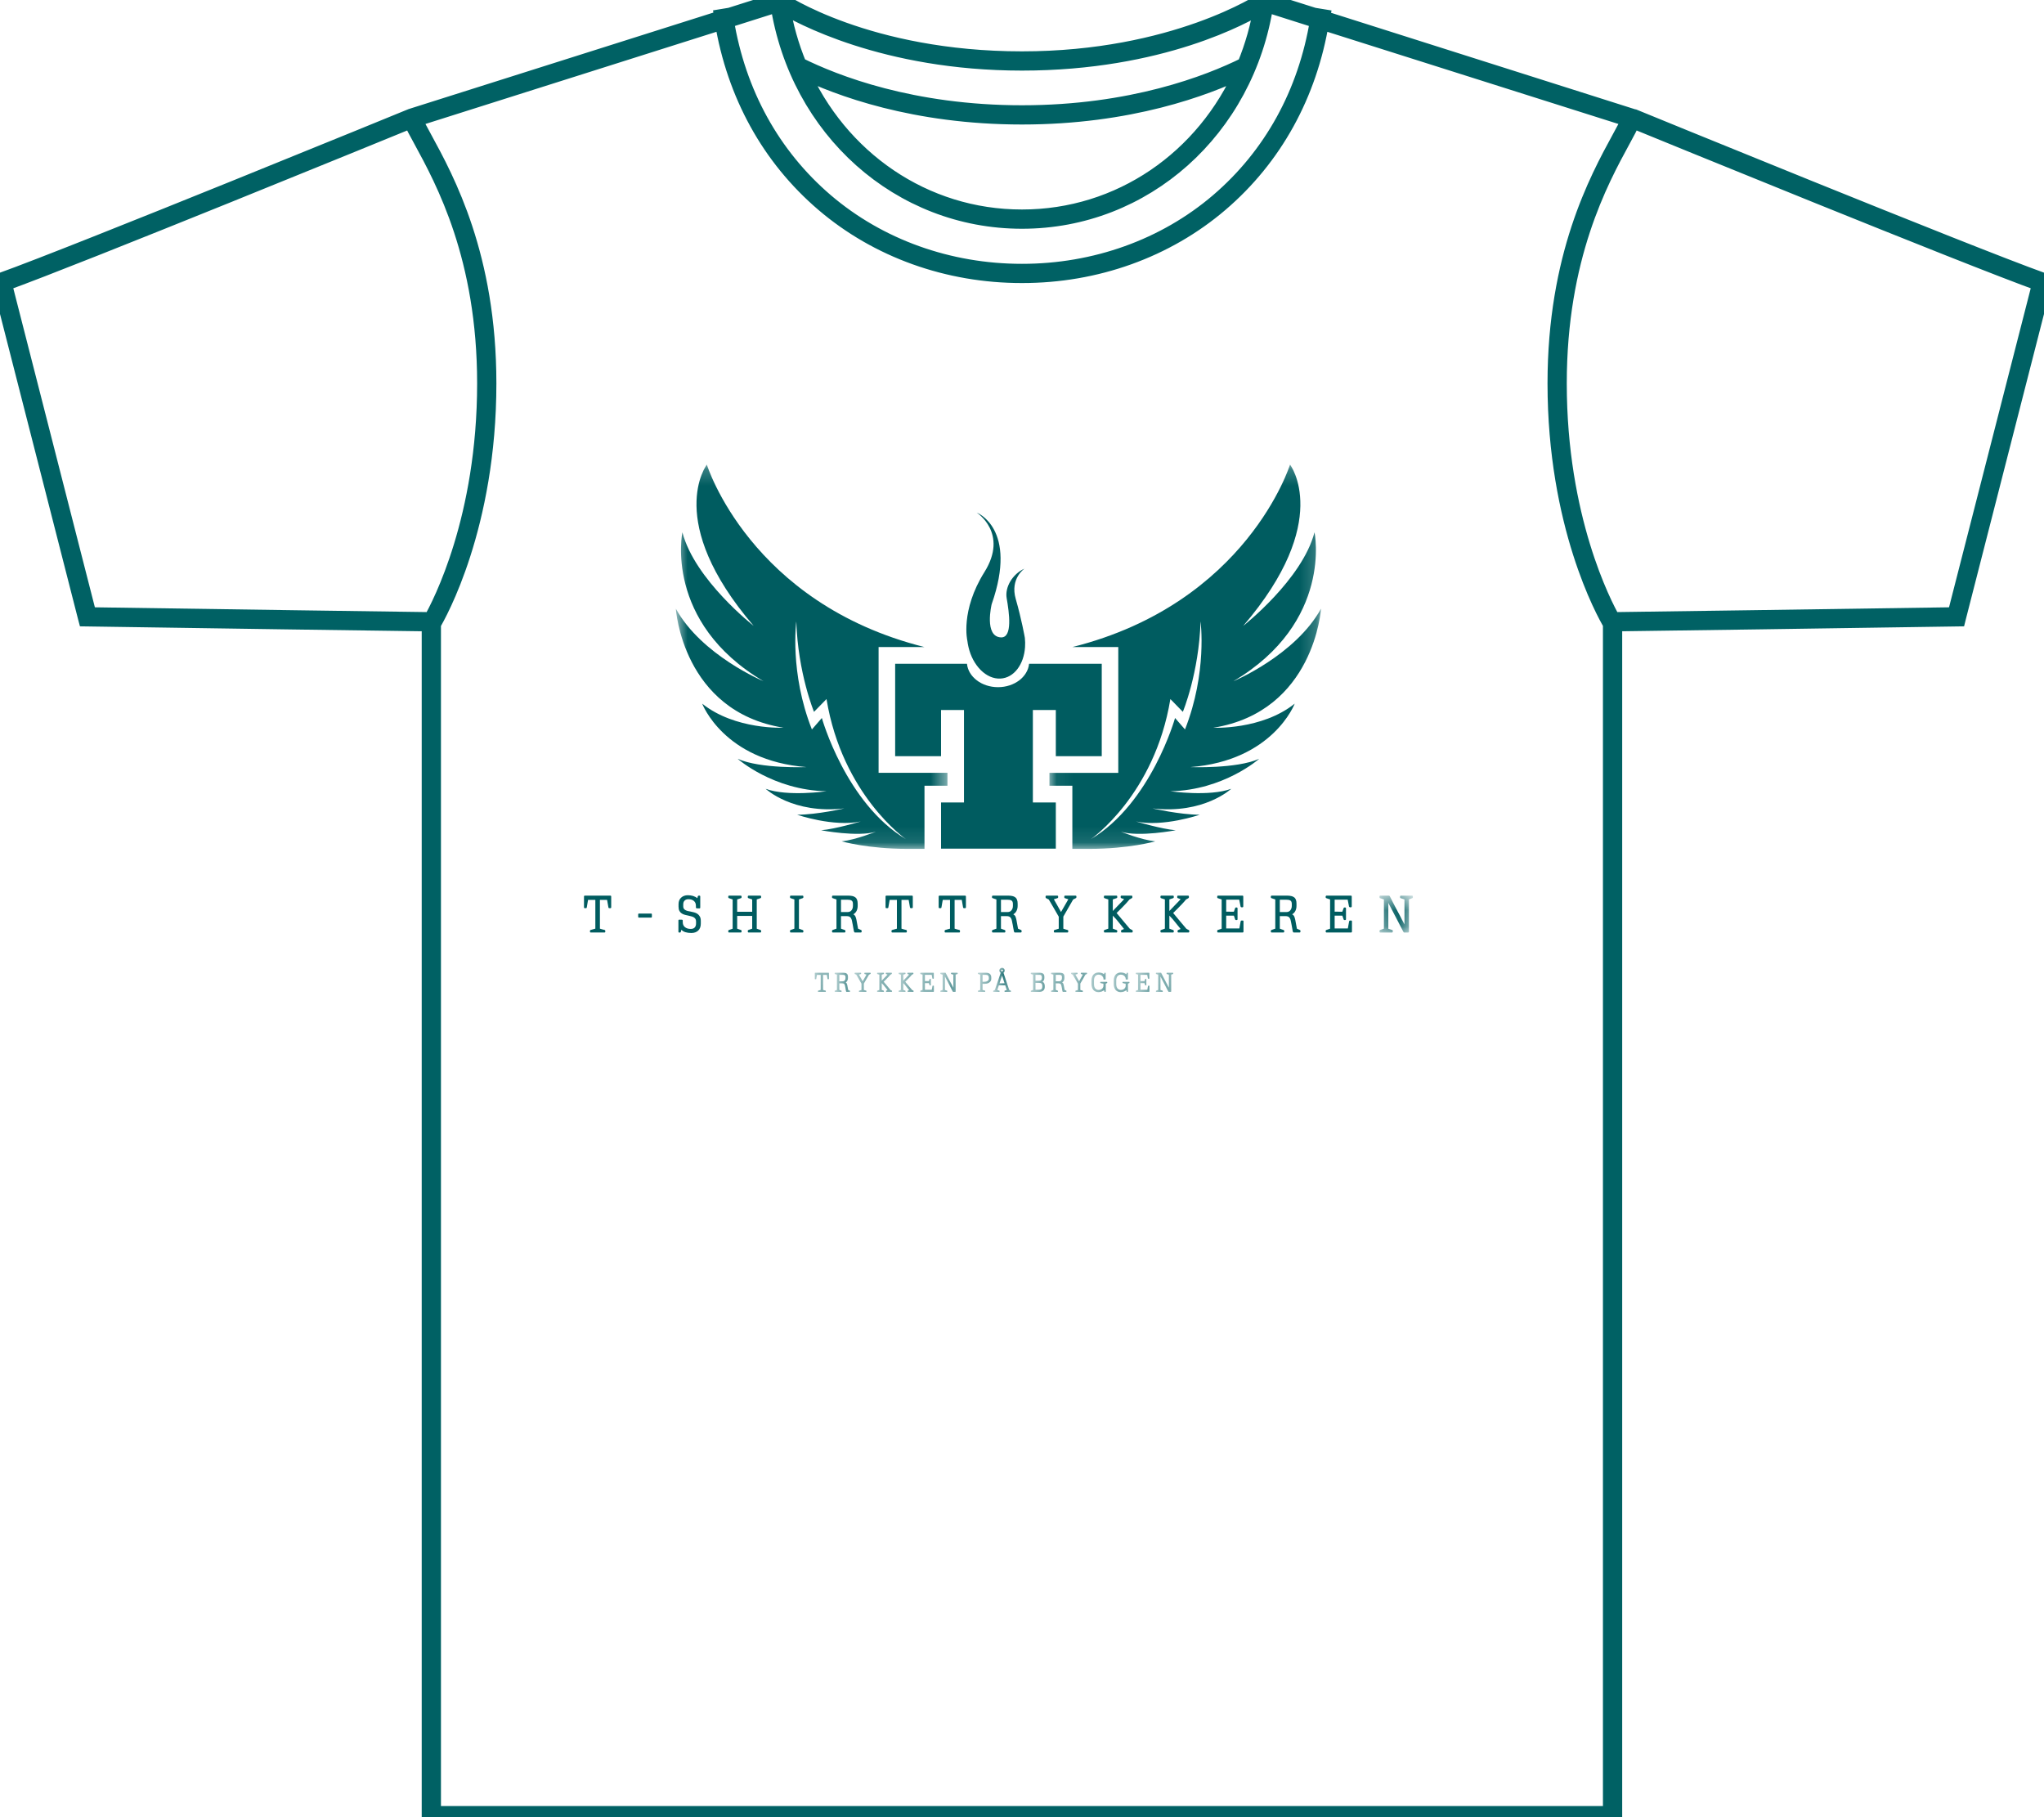 <?xml version="1.0" encoding="UTF-8"?>
<svg width="126px" height="112px" viewBox="0 0 126 112" version="1.1" xmlns="http://www.w3.org/2000/svg" xmlns:xlink="http://www.w3.org/1999/xlink">
    <!-- Generator: Sketch 47.1 (45422) - http://www.bohemiancoding.com/sketch -->
    <title>choose_print_step</title>
    <desc>Created with Sketch.</desc>
    <defs>
        <polygon id="path-1" points="2.343 0.598 2.343 2.871 0.288 2.871 0.288 0.598 2.343 0.598"></polygon>
        <polygon id="path-3" points="0.066 0.214 16.808 0.214 16.808 23.897 0.066 23.897 0.066 0.214"></polygon>
        <polygon id="path-5" points="0.786 0.214 17.53 0.214 17.53 23.897 0.786 23.897"></polygon>
        <polygon id="path-7" points="1.853 1.636 0.228 1.636 0.228 0.44 1.853 0.44 1.853 1.636"></polygon>
        <polygon id="path-9" points="0.826 1.636 2.451 1.636 2.451 0.44 0.826 0.44 0.826 1.636"></polygon>
        <polygon id="path-11" points="2.056 1.636 0.431 1.636 0.431 0.44 2.056 0.44 2.056 1.636"></polygon>
        <polygon id="path-13" points="1.816 1.636 0.191 1.636 0.191 0.439 1.816 0.439 1.816 1.636"></polygon>
        <polygon id="path-15" points="2.144 1.636 0.519 1.636 0.519 0.439 2.144 0.439 2.144 1.636"></polygon>
        <polygon id="path-17" points="1.854 1.636 0.229 1.636 0.229 0.44 1.854 0.44"></polygon>
        <polygon id="path-19" points="2.464 1.636 0.839 1.636 0.839 0.44 2.464 0.44"></polygon>
        <polygon id="path-21" points="0.531 1.636 2.156 1.636 2.156 0.44 0.531 0.44"></polygon>
        <polygon id="path-23" points="0.846 1.636 2.471 1.636 2.471 0.139 0.846 0.139 0.846 1.636"></polygon>
        <polygon id="path-25" points="0.541 1.636 2.166 1.636 2.166 0.44 0.541 0.44"></polygon>
        <polygon id="path-27" points="0.167 1.636 1.792 1.636 1.792 0.44 0.167 0.44"></polygon>
        <polygon id="path-29" points="2.399 1.636 0.774 1.636 0.774 0.44 2.399 0.44 2.399 1.636"></polygon>
        <polygon id="path-31" points="2.033 1.636 0.408 1.636 0.408 0.424 2.033 0.424"></polygon>
        <polygon id="path-33" points="1.779 1.636 0.154 1.636 0.154 0.424 1.779 0.424 1.779 1.636"></polygon>
        <polygon id="path-35" points="2.14 1.636 0.515 1.636 0.515 0.44 2.14 0.44 2.14 1.636"></polygon>
        <polygon id="path-37" points="1.753 1.636 0.128 1.636 0.128 0.44 1.753 0.44"></polygon>
    </defs>
    <g id="Symbols" stroke="none" stroke-width="1" fill="none" fill-rule="evenodd">
        <g id="choose_print_step">
            <g id="Group-2-Copy">
                <path d="M120.535,37.925 C114.677,38.018 99.59,38.227 99.404,38.229 C98.845,37.243 96.082,31.951 96.082,23.63 C96.082,15.843 98.638,11.153 100.011,8.633 C100.267,8.161 100.488,7.75 100.651,7.404 C102.001,7.957 121.102,15.771 125.778,17.455 L120.535,37.925 Z M26.682,111.815 L26.682,38.447 C27.014,37.888 30.099,32.446 30.099,23.63 C30.099,15.797 27.527,11.079 26.146,8.545 C25.894,8.083 25.678,7.681 25.516,7.341 C26.671,6.975 38.504,3.229 44.558,1.311 C45.305,5.827 47.446,9.711 50.771,12.553 C54.092,15.393 58.434,16.951 62.999,16.945 C67.562,16.951 71.902,15.393 75.221,12.553 C78.545,9.711 80.686,5.827 81.432,1.312 L100.475,7.341 C100.315,7.681 100.098,8.081 99.846,8.544 C98.465,11.078 95.895,15.796 95.895,23.63 C95.895,32.342 98.899,37.753 99.311,38.439 L99.311,111.815 L62.999,111.815 L26.682,111.815 Z M0.224,17.455 C4.886,15.774 23.932,7.98 25.34,7.404 C25.503,7.752 25.725,8.163 25.983,8.634 C27.355,11.153 29.912,15.845 29.912,23.63 C29.912,31.954 27.152,37.244 26.593,38.229 L26.591,38.229 C26.439,38.227 11.324,38.018 5.459,37.925 L0.224,17.455 Z M47.983,0.225 C49.174,7.988 55.472,13.603 62.999,13.599 C70.529,13.603 76.823,7.988 78.005,0.225 L81.253,1.256 C80.518,5.737 78.396,9.592 75.1,12.411 C71.815,15.221 67.517,16.764 62.999,16.761 C58.478,16.764 54.179,15.221 50.891,12.411 C47.595,9.592 45.473,5.737 44.737,1.254 C46.432,0.716 47.641,0.334 47.983,0.225 Z M76.646,4.287 C74.265,9.763 69.033,13.418 62.999,13.412 C56.966,13.418 51.732,9.761 49.345,4.285 C51.672,5.415 56.362,7.174 62.999,7.174 C69.622,7.174 74.314,5.418 76.646,4.287 Z M77.805,0.297 C77.597,1.607 77.241,2.857 76.758,4.026 C74.511,5.142 69.773,6.988 62.999,6.988 C56.211,6.988 51.474,5.139 49.233,4.023 C48.749,2.854 48.393,1.607 48.182,0.295 C49.192,0.909 54.477,3.851 62.999,3.851 C71.57,3.851 76.774,0.939 77.805,0.297 Z M125.92,17.308 C121.243,15.634 100.846,7.282 100.64,7.197 C100.635,7.194 87.828,3.142 81.465,1.127 C81.469,1.102 81.473,1.076 81.478,1.053 L81.293,1.023 C81.291,1.039 81.288,1.054 81.287,1.069 C79.282,0.436 77.959,0.016 77.959,0.016 L77.916,0.003 L77.879,0.028 C77.825,0.065 72.402,3.665 62.999,3.665 C53.472,3.665 48.158,0.077 48.123,0.04 L48.083,0 L48.028,0.016 L44.706,1.069 C44.703,1.054 44.699,1.039 44.697,1.023 L44.513,1.053 C44.516,1.076 44.522,1.1 44.527,1.125 L25.357,7.194 C25.145,7.282 4.751,15.634 0.08,17.308 L0,17.337 L0.022,17.42 L5.296,38.041 L5.314,38.109 L5.385,38.11 C10.967,38.201 25.227,38.398 26.496,38.414 L26.496,111.908 L26.496,112 L26.59,112 L62.999,112 L99.404,112 L99.498,112 L99.498,111.908 L99.498,38.414 C100.766,38.398 115.029,38.201 120.609,38.11 L120.681,38.109 L120.698,38.041 L125.979,17.42 L126,17.337 L125.92,17.308 Z" id="Stroke-3" stroke="#006164"></path>
                <path d="M59.632,39.495 C59.649,39.627 59.671,39.757 59.701,39.881 C59.967,41.028 60.793,41.868 61.673,41.823 C62.509,41.779 63.118,40.951 63.188,39.881 C63.199,39.698 63.198,39.508 63.176,39.312 C63.176,39.312 62.978,38.176 62.614,36.916 C62.25,35.653 63.154,35.047 63.154,35.047 C62.411,35.379 61.937,36.194 62.055,36.867 C62.21,37.757 62.431,39.305 61.712,39.285 C60.645,39.251 61.129,37.243 61.129,37.243 C62.773,32.565 60.208,31.593 60.208,31.593 C60.208,31.593 62.185,32.859 60.685,35.258 C59.185,37.654 59.632,39.495 59.632,39.495" id="Fill-1" fill="#005C60"></path>
                <path d="M59.488,55.202 L57.917,55.202 C57.882,55.202 57.863,55.221 57.863,55.256 L57.863,55.923 C57.863,55.941 57.869,55.953 57.881,55.962 C57.891,55.972 57.902,55.974 57.917,55.974 L57.983,55.974 C57.993,55.974 58.003,55.972 58.016,55.966 C58.027,55.956 58.032,55.946 58.034,55.933 C58.048,55.854 58.061,55.776 58.074,55.697 C58.089,55.62 58.102,55.544 58.116,55.463 L58.563,55.463 L58.563,57.237 L58.272,57.317 C58.259,57.321 58.25,57.327 58.243,57.339 C58.235,57.347 58.232,57.358 58.232,57.368 L58.232,57.419 C58.232,57.455 58.25,57.474 58.285,57.474 L59.124,57.474 C59.158,57.474 59.178,57.455 59.178,57.419 L59.178,57.368 C59.178,57.358 59.173,57.347 59.166,57.339 C59.158,57.327 59.148,57.321 59.135,57.317 C59.088,57.304 59.039,57.294 58.991,57.281 C58.942,57.267 58.893,57.254 58.846,57.237 L58.846,55.463 L59.288,55.463 L59.369,55.933 C59.373,55.946 59.379,55.956 59.389,55.966 C59.4,55.972 59.412,55.974 59.421,55.974 L59.488,55.974 C59.503,55.974 59.517,55.972 59.525,55.962 C59.537,55.953 59.543,55.941 59.543,55.923 L59.543,55.256 C59.543,55.221 59.524,55.202 59.488,55.202" id="Fill-3" fill="#005C60"></path>
                <path d="M62.44,55.835 C62.44,55.943 62.409,56.033 62.35,56.106 C62.293,56.18 62.209,56.214 62.097,56.214 L61.703,56.214 L61.703,55.452 L62.082,55.452 C62.209,55.452 62.298,55.466 62.355,55.504 C62.41,55.537 62.44,55.609 62.44,55.717 L62.44,55.835 Z M62.945,57.32 C62.916,57.304 62.885,57.296 62.854,57.281 C62.821,57.27 62.791,57.257 62.756,57.24 L62.654,56.685 C62.641,56.615 62.62,56.548 62.596,56.489 C62.571,56.432 62.526,56.386 62.464,56.352 C62.552,56.304 62.617,56.232 62.662,56.141 C62.709,56.047 62.732,55.946 62.732,55.836 L62.732,55.702 C62.732,55.604 62.721,55.527 62.696,55.46 C62.672,55.396 62.636,55.342 62.587,55.308 C62.539,55.268 62.477,55.241 62.404,55.226 C62.329,55.209 62.245,55.201 62.145,55.201 L61.201,55.201 C61.187,55.201 61.175,55.208 61.166,55.218 C61.156,55.229 61.151,55.241 61.151,55.255 L61.151,55.308 C61.151,55.331 61.161,55.349 61.187,55.355 C61.224,55.37 61.265,55.383 61.304,55.396 C61.344,55.409 61.383,55.422 61.422,55.435 L61.422,57.237 L61.187,57.32 C61.177,57.324 61.169,57.33 61.161,57.34 C61.154,57.35 61.151,57.36 61.151,57.368 L61.151,57.42 C61.151,57.435 61.156,57.448 61.166,57.456 C61.175,57.468 61.187,57.474 61.201,57.474 L61.926,57.474 C61.939,57.474 61.95,57.468 61.962,57.456 C61.97,57.448 61.973,57.435 61.973,57.42 L61.973,57.368 C61.973,57.36 61.97,57.35 61.963,57.34 C61.957,57.33 61.947,57.324 61.936,57.32 C61.897,57.307 61.859,57.297 61.822,57.281 C61.783,57.266 61.746,57.253 61.703,57.237 L61.703,56.465 L62.054,56.465 C62.163,56.465 62.24,56.491 62.285,56.545 C62.332,56.595 62.365,56.671 62.383,56.769 C62.391,56.811 62.399,56.851 62.405,56.887 C62.412,56.924 62.42,56.959 62.427,56.99 C62.443,57.085 62.456,57.158 62.466,57.212 C62.474,57.263 62.482,57.304 62.49,57.335 C62.493,57.366 62.498,57.383 62.5,57.394 C62.503,57.407 62.508,57.415 62.514,57.427 L62.514,57.43 C62.516,57.433 62.516,57.435 62.516,57.438 C62.526,57.461 62.54,57.474 62.563,57.474 L62.925,57.474 C62.94,57.474 62.951,57.468 62.961,57.456 C62.971,57.448 62.976,57.435 62.976,57.42 L62.976,57.368 C62.976,57.347 62.964,57.33 62.945,57.32 L62.945,57.32 Z" id="Fill-5" fill="#005C60"></path>
                <path d="M65.814,57.321 C65.772,57.308 65.728,57.296 65.681,57.283 C65.637,57.27 65.592,57.257 65.548,57.24 L65.548,56.493 C65.652,56.314 65.751,56.134 65.85,55.966 C65.947,55.792 66.05,55.617 66.154,55.439 L66.321,55.355 C66.328,55.349 66.334,55.342 66.341,55.336 C66.349,55.326 66.354,55.316 66.354,55.308 L66.354,55.256 C66.354,55.221 66.336,55.202 66.3,55.202 L65.658,55.202 C65.642,55.202 65.629,55.208 65.621,55.218 C65.611,55.229 65.608,55.241 65.608,55.256 L65.608,55.308 C65.608,55.313 65.611,55.323 65.614,55.336 C65.621,55.346 65.629,55.352 65.639,55.355 C65.676,55.37 65.713,55.38 65.748,55.391 C65.787,55.404 65.821,55.416 65.856,55.426 C65.778,55.565 65.702,55.694 65.631,55.818 C65.557,55.943 65.483,56.074 65.405,56.21 C65.328,56.074 65.254,55.943 65.184,55.815 C65.112,55.691 65.039,55.56 64.963,55.426 L65.19,55.355 C65.202,55.352 65.208,55.346 65.216,55.336 C65.223,55.328 65.228,55.316 65.228,55.308 L65.228,55.256 C65.228,55.221 65.21,55.202 65.174,55.202 L64.508,55.202 C64.47,55.202 64.454,55.221 64.454,55.256 L64.454,55.308 C64.454,55.316 64.457,55.326 64.464,55.336 C64.47,55.342 64.477,55.349 64.482,55.355 L64.652,55.442 C64.76,55.619 64.862,55.794 64.961,55.971 C65.059,56.141 65.161,56.321 65.265,56.499 L65.265,57.24 L65,57.321 C64.989,57.324 64.979,57.33 64.974,57.34 C64.966,57.35 64.963,57.358 64.963,57.368 L64.963,57.42 C64.963,57.434 64.966,57.448 64.976,57.456 C64.985,57.468 64.997,57.474 65.011,57.474 L65.801,57.474 C65.816,57.474 65.827,57.468 65.837,57.456 C65.847,57.448 65.85,57.434 65.85,57.42 L65.85,57.368 C65.85,57.342 65.839,57.324 65.814,57.321" id="Fill-7" fill="#005C60"></path>
                <path d="M69.802,57.324 C69.773,57.312 69.747,57.299 69.722,57.286 C69.696,57.27 69.669,57.257 69.643,57.24 C69.506,57.078 69.37,56.916 69.238,56.758 C69.105,56.597 68.97,56.437 68.832,56.272 L69.133,55.974 C69.243,55.863 69.341,55.761 69.422,55.673 C69.503,55.586 69.57,55.507 69.625,55.439 C69.633,55.435 69.646,55.429 69.666,55.416 C69.687,55.409 69.705,55.396 69.726,55.385 C69.745,55.375 69.765,55.362 69.778,55.349 C69.796,55.336 69.802,55.319 69.802,55.308 L69.802,55.255 C69.802,55.221 69.784,55.201 69.748,55.201 L69.134,55.201 C69.1,55.201 69.082,55.221 69.082,55.255 L69.082,55.308 C69.082,55.329 69.094,55.347 69.116,55.355 C69.173,55.378 69.232,55.399 69.295,55.419 C69.271,55.447 69.23,55.489 69.173,55.55 C69.115,55.609 69.029,55.696 68.921,55.809 C68.851,55.882 68.79,55.946 68.733,56.005 C68.679,56.062 68.634,56.11 68.598,56.147 L68.598,55.435 L68.834,55.355 C68.845,55.352 68.851,55.345 68.86,55.336 C68.866,55.327 68.871,55.316 68.871,55.308 L68.871,55.255 C68.871,55.221 68.851,55.201 68.819,55.201 L68.099,55.201 C68.081,55.201 68.071,55.208 68.062,55.218 C68.054,55.229 68.049,55.241 68.049,55.255 L68.049,55.308 C68.049,55.329 68.06,55.347 68.08,55.355 C68.12,55.37 68.159,55.381 68.198,55.396 C68.239,55.409 68.279,55.422 68.32,55.435 L68.32,57.237 L68.08,57.321 C68.06,57.324 68.049,57.342 68.049,57.368 L68.049,57.42 C68.049,57.433 68.054,57.448 68.062,57.456 C68.071,57.468 68.081,57.474 68.099,57.474 L68.819,57.474 C68.851,57.474 68.871,57.455 68.871,57.42 L68.871,57.368 C68.871,57.358 68.866,57.35 68.86,57.34 C68.851,57.33 68.842,57.324 68.832,57.321 C68.793,57.307 68.754,57.296 68.717,57.281 C68.679,57.267 68.64,57.253 68.598,57.237 L68.598,56.432 L68.613,56.452 C68.744,56.583 68.863,56.717 68.968,56.853 C69.072,56.99 69.18,57.124 69.29,57.257 L69.139,57.321 C69.116,57.33 69.107,57.347 69.107,57.368 L69.107,57.42 C69.107,57.455 69.124,57.474 69.159,57.474 L69.774,57.474 C69.792,57.474 69.802,57.468 69.812,57.456 C69.82,57.448 69.823,57.433 69.823,57.42 L69.823,57.368 C69.823,57.361 69.822,57.353 69.815,57.347 C69.81,57.335 69.807,57.33 69.802,57.324" id="Fill-9" fill="#005C60"></path>
                <path d="M73.289,57.324 C73.258,57.312 73.232,57.299 73.207,57.286 C73.181,57.27 73.157,57.257 73.129,57.24 C72.993,57.078 72.856,56.916 72.723,56.758 C72.59,56.597 72.455,56.437 72.318,56.272 L72.619,55.974 C72.73,55.863 72.827,55.761 72.908,55.673 C72.991,55.586 73.058,55.507 73.11,55.439 C73.12,55.435 73.133,55.429 73.154,55.416 C73.173,55.409 73.193,55.396 73.212,55.385 C73.232,55.375 73.25,55.362 73.266,55.349 C73.282,55.336 73.289,55.319 73.289,55.308 L73.289,55.255 C73.289,55.221 73.271,55.201 73.237,55.201 L72.622,55.201 C72.587,55.201 72.569,55.221 72.569,55.255 L72.569,55.308 C72.569,55.329 72.578,55.347 72.603,55.355 C72.658,55.378 72.718,55.399 72.78,55.419 C72.757,55.447 72.717,55.489 72.658,55.55 C72.601,55.609 72.517,55.696 72.408,55.809 C72.34,55.882 72.275,55.946 72.221,56.005 C72.166,56.062 72.12,56.11 72.084,56.147 L72.084,55.435 L72.322,55.355 C72.33,55.352 72.338,55.345 72.344,55.336 C72.353,55.327 72.356,55.316 72.356,55.308 L72.356,55.255 C72.356,55.221 72.34,55.201 72.304,55.201 L71.586,55.201 C71.569,55.201 71.556,55.208 71.55,55.218 C71.54,55.229 71.535,55.241 71.535,55.255 L71.535,55.308 C71.535,55.329 71.547,55.347 71.566,55.355 C71.605,55.37 71.647,55.381 71.686,55.396 C71.725,55.409 71.766,55.422 71.808,55.435 L71.808,57.237 L71.566,57.321 C71.547,57.324 71.535,57.342 71.535,57.368 L71.535,57.42 C71.535,57.433 71.54,57.448 71.55,57.456 C71.556,57.468 71.569,57.474 71.586,57.474 L72.304,57.474 C72.34,57.474 72.356,57.455 72.356,57.42 L72.356,57.368 C72.356,57.358 72.353,57.35 72.344,57.34 C72.338,57.33 72.33,57.324 72.318,57.321 C72.279,57.307 72.24,57.296 72.203,57.281 C72.167,57.267 72.125,57.253 72.084,57.237 L72.084,56.432 L72.101,56.452 C72.232,56.583 72.349,56.717 72.453,56.853 C72.559,56.99 72.668,57.124 72.778,57.257 L72.624,57.321 C72.604,57.33 72.591,57.347 72.591,57.368 L72.591,57.42 C72.591,57.455 72.611,57.474 72.647,57.474 L73.261,57.474 C73.277,57.474 73.289,57.468 73.297,57.456 C73.308,57.448 73.311,57.433 73.311,57.42 L73.311,57.368 C73.311,57.361 73.308,57.353 73.303,57.347 C73.297,57.335 73.292,57.33 73.289,57.324" id="Fill-11" fill="#005C60"></path>
                <path d="M76.603,56.736 L76.531,56.736 C76.523,56.736 76.512,56.739 76.502,56.745 C76.491,56.755 76.486,56.765 76.481,56.777 C76.468,56.852 76.452,56.927 76.439,57.002 C76.426,57.074 76.414,57.151 76.4,57.225 L75.587,57.225 L75.587,56.436 L76.062,56.436 L76.141,56.675 C76.144,56.682 76.153,56.688 76.159,56.696 C76.166,56.703 76.175,56.706 76.188,56.706 L76.235,56.706 C76.247,56.706 76.26,56.703 76.27,56.695 C76.281,56.685 76.287,56.672 76.287,56.655 L76.287,55.985 C76.287,55.97 76.281,55.955 76.271,55.947 C76.261,55.937 76.25,55.932 76.235,55.932 L76.188,55.932 C76.166,55.932 76.151,55.944 76.141,55.965 L76.062,56.191 L75.824,56.191 C75.745,56.189 75.667,56.189 75.587,56.189 L75.587,55.451 L76.391,55.451 L76.474,55.873 C76.478,55.885 76.486,55.893 76.494,55.904 C76.504,55.913 76.515,55.919 76.526,55.919 L76.593,55.919 C76.608,55.919 76.621,55.913 76.63,55.901 C76.637,55.891 76.64,55.88 76.64,55.867 L76.64,55.256 C76.64,55.24 76.637,55.229 76.63,55.217 C76.621,55.207 76.608,55.202 76.593,55.202 L75.085,55.202 C75.07,55.202 75.059,55.207 75.048,55.217 C75.039,55.229 75.035,55.24 75.035,55.256 L75.035,55.307 C75.035,55.332 75.044,55.348 75.065,55.355 C75.109,55.369 75.147,55.382 75.186,55.397 C75.226,55.409 75.267,55.422 75.308,55.435 L75.308,57.238 L75.065,57.32 C75.044,57.326 75.035,57.346 75.035,57.369 L75.035,57.42 C75.035,57.434 75.039,57.449 75.048,57.456 C75.059,57.467 75.07,57.474 75.085,57.474 L76.603,57.474 C76.619,57.474 76.63,57.467 76.638,57.456 C76.648,57.449 76.653,57.434 76.653,57.42 L76.653,56.786 C76.653,56.752 76.637,56.736 76.603,56.736" id="Fill-13" fill="#005C60"></path>
                <path d="M79.631,55.835 C79.631,55.943 79.598,56.033 79.541,56.106 C79.483,56.18 79.397,56.214 79.286,56.214 L78.893,56.214 L78.893,55.452 L79.273,55.452 C79.397,55.452 79.489,55.466 79.544,55.504 C79.601,55.537 79.631,55.609 79.631,55.717 L79.631,55.835 Z M80.134,57.32 C80.107,57.304 80.076,57.296 80.042,57.281 C80.011,57.27 79.982,57.257 79.946,57.24 L79.843,56.685 C79.827,56.615 79.809,56.548 79.785,56.489 C79.759,56.432 79.717,56.386 79.653,56.352 C79.739,56.304 79.808,56.232 79.853,56.141 C79.899,56.047 79.921,55.946 79.921,55.836 L79.921,55.702 C79.921,55.604 79.912,55.527 79.887,55.46 C79.863,55.396 79.826,55.342 79.778,55.308 C79.728,55.268 79.666,55.241 79.593,55.226 C79.518,55.209 79.432,55.201 79.335,55.201 L78.391,55.201 C78.376,55.201 78.366,55.208 78.355,55.218 C78.344,55.229 78.34,55.241 78.34,55.255 L78.34,55.308 C78.34,55.331 78.353,55.349 78.374,55.355 C78.413,55.37 78.452,55.383 78.493,55.396 C78.534,55.409 78.573,55.422 78.613,55.435 L78.613,57.237 L78.374,57.32 C78.368,57.324 78.36,57.33 78.353,57.34 C78.344,57.35 78.34,57.36 78.34,57.368 L78.34,57.42 C78.34,57.435 78.344,57.448 78.355,57.456 C78.366,57.468 78.376,57.474 78.391,57.474 L79.114,57.474 C79.127,57.474 79.141,57.468 79.15,57.456 C79.161,57.448 79.164,57.435 79.164,57.42 L79.164,57.368 C79.164,57.36 79.161,57.35 79.153,57.34 C79.146,57.33 79.138,57.324 79.125,57.32 C79.086,57.307 79.05,57.297 79.011,57.281 C78.974,57.266 78.935,57.253 78.893,57.237 L78.893,56.465 L79.245,56.465 C79.353,56.465 79.431,56.491 79.475,56.545 C79.523,56.595 79.554,56.671 79.572,56.769 C79.582,56.811 79.59,56.851 79.596,56.887 C79.603,56.924 79.609,56.959 79.616,56.99 C79.634,57.085 79.647,57.158 79.657,57.212 C79.665,57.263 79.673,57.304 79.678,57.335 C79.684,57.366 79.686,57.383 79.689,57.394 C79.692,57.407 79.697,57.415 79.702,57.427 L79.704,57.43 C79.705,57.433 79.705,57.435 79.705,57.438 C79.717,57.461 79.731,57.474 79.754,57.474 L80.116,57.474 C80.131,57.474 80.141,57.468 80.151,57.456 C80.16,57.448 80.164,57.435 80.164,57.42 L80.164,57.368 C80.164,57.347 80.155,57.33 80.134,57.32 L80.134,57.32 Z" id="Fill-15" fill="#005C60"></path>
                <path d="M83.29,56.736 L83.219,56.736 C83.207,56.736 83.197,56.739 83.188,56.745 C83.176,56.755 83.171,56.765 83.168,56.777 C83.155,56.852 83.141,56.927 83.126,57.002 C83.115,57.074 83.102,57.151 83.087,57.225 L82.273,57.225 L82.273,56.436 L82.747,56.436 L82.829,56.675 C82.835,56.682 82.84,56.688 82.846,56.696 C82.851,56.703 82.861,56.706 82.876,56.706 L82.921,56.706 C82.934,56.706 82.946,56.703 82.955,56.695 C82.968,56.685 82.972,56.672 82.972,56.655 L82.972,55.985 C82.972,55.97 82.968,55.955 82.957,55.947 C82.947,55.937 82.937,55.932 82.921,55.932 L82.876,55.932 C82.851,55.932 82.838,55.944 82.829,55.965 L82.747,56.191 L82.512,56.191 C82.432,56.189 82.352,56.189 82.273,56.189 L82.273,55.451 L83.077,55.451 L83.158,55.873 C83.163,55.885 83.171,55.893 83.181,55.904 C83.193,55.913 83.201,55.919 83.212,55.919 L83.277,55.919 C83.293,55.919 83.306,55.913 83.316,55.901 C83.324,55.891 83.327,55.88 83.327,55.867 L83.327,55.256 C83.327,55.24 83.324,55.229 83.316,55.217 C83.306,55.207 83.293,55.202 83.277,55.202 L81.771,55.202 C81.758,55.202 81.745,55.207 81.737,55.217 C81.727,55.229 81.72,55.24 81.72,55.256 L81.72,55.307 C81.72,55.332 81.733,55.348 81.754,55.355 C81.795,55.369 81.834,55.382 81.876,55.397 C81.915,55.409 81.954,55.422 81.992,55.435 L81.992,57.238 L81.754,57.32 C81.733,57.326 81.72,57.346 81.72,57.369 L81.72,57.42 C81.72,57.434 81.727,57.449 81.737,57.456 C81.745,57.467 81.758,57.474 81.771,57.474 L83.29,57.474 C83.305,57.474 83.318,57.467 83.324,57.456 C83.334,57.449 83.34,57.434 83.34,57.42 L83.34,56.786 C83.34,56.752 83.324,56.736 83.29,56.736" id="Fill-17" fill="#005C60"></path>
                <g id="Group-21" transform="translate(84.75, 54.604)">
                    <mask id="mask-2" fill="white">
                        <use xlink:href="#path-1"></use>
                    </mask>
                    <g id="Clip-20"></g>
                    <path d="M2.292,0.598 L1.606,0.598 C1.57,0.598 1.554,0.617 1.554,0.652 L1.554,0.702 C1.554,0.727 1.565,0.745 1.585,0.751 C1.625,0.766 1.666,0.778 1.708,0.792 L1.827,0.832 L1.827,2.371 C1.789,2.298 1.755,2.231 1.72,2.167 C1.692,2.103 1.658,2.043 1.625,1.982 C1.593,1.92 1.56,1.859 1.528,1.795 C1.495,1.733 1.458,1.668 1.421,1.599 C1.338,1.444 1.253,1.285 1.17,1.121 C1.086,0.963 1.003,0.796 0.92,0.627 C0.914,0.624 0.909,0.617 0.902,0.611 C0.894,0.603 0.883,0.598 0.871,0.598 L0.34,0.598 C0.304,0.598 0.288,0.617 0.288,0.652 L0.288,0.702 C0.288,0.727 0.298,0.745 0.319,0.751 C0.361,0.766 0.4,0.778 0.439,0.792 C0.48,0.805 0.517,0.819 0.559,0.832 L0.559,2.633 L0.319,2.717 C0.312,2.72 0.304,2.727 0.298,2.736 C0.291,2.745 0.288,2.754 0.288,2.764 L0.288,2.815 C0.288,2.851 0.304,2.871 0.34,2.871 L1.057,2.871 C1.074,2.871 1.086,2.864 1.096,2.853 C1.102,2.844 1.107,2.83 1.107,2.815 L1.107,2.764 C1.107,2.738 1.096,2.72 1.073,2.717 C1.035,2.704 0.995,2.692 0.954,2.677 C0.912,2.666 0.871,2.653 0.832,2.637 L0.832,1.044 L1.768,2.844 C1.781,2.861 1.796,2.871 1.812,2.871 L2.049,2.871 C2.084,2.871 2.103,2.851 2.103,2.815 L2.103,0.828 L2.311,0.751 C2.319,0.748 2.327,0.742 2.332,0.732 C2.34,0.724 2.344,0.712 2.344,0.702 L2.344,0.652 C2.344,0.617 2.327,0.598 2.292,0.598" id="Fill-19" fill="#005C60" mask="url(#mask-2)"></path>
                </g>
                <g id="Group-24" transform="translate(64.625, 28.422)">
                    <mask id="mask-4" fill="white">
                        <use xlink:href="#path-3"></use>
                    </mask>
                    <g id="Clip-23"></g>
                    <path d="M8.423,16.536 L7.81,15.831 C7.81,15.831 6.335,21.079 2.625,23.296 C2.625,23.296 6.548,20.58 7.521,14.663 L8.29,15.451 C8.29,15.451 9.281,13.072 9.382,9.881 C9.382,9.881 9.808,13.03 8.423,16.536 M11.405,13.566 C17.562,9.916 16.407,4.385 16.407,4.385 C15.649,7.302 12.011,10.154 12.011,10.154 C17.56,3.684 14.897,0.214 14.897,0.214 C14.897,0.214 12.252,8.757 1.479,11.459 L4.31,11.459 L4.31,19.212 L0.066,19.212 L0.066,20.007 L1.479,20.007 L1.479,23.897 L2.554,23.897 C4.968,23.897 6.587,23.435 6.587,23.435 C5.714,23.337 4.471,22.84 4.471,22.84 C5.592,23.183 7.853,22.75 7.853,22.75 C6.985,22.679 5.409,22.21 5.409,22.21 C7.094,22.565 9.328,21.794 9.328,21.794 C8.085,21.787 6.419,21.404 6.419,21.404 C9.591,21.773 11.272,20.195 11.272,20.195 C9.92,20.691 7.516,20.346 7.516,20.346 C10.813,20.282 12.994,18.348 12.994,18.348 C11.582,18.973 8.746,18.857 8.746,18.857 C13.857,18.467 15.185,14.947 15.185,14.947 C13.153,16.574 10.17,16.432 10.17,16.432 C16.403,15.427 16.808,9.092 16.808,9.092 C15.224,11.968 11.405,13.566 11.405,13.566" id="Fill-22" fill="#005C60" mask="url(#mask-4)"></path>
                </g>
                <g id="Group-27" transform="translate(40.875, 28.422)">
                    <mask id="mask-6" fill="white">
                        <use xlink:href="#path-5"></use>
                    </mask>
                    <g id="Clip-26"></g>
                    <path d="M9.787,15.831 L9.174,16.537 C7.785,13.03 8.212,9.88 8.212,9.88 C8.314,13.071 9.304,15.452 9.304,15.452 L10.074,14.663 C11.049,20.579 14.967,23.297 14.967,23.297 C11.259,21.079 9.787,15.831 9.787,15.831 M6.324,20.196 C6.324,20.196 8.002,21.773 11.176,21.403 C11.176,21.403 9.51,21.788 8.267,21.794 C8.267,21.794 10.498,22.563 12.188,22.208 C12.188,22.208 10.609,22.68 9.741,22.75 C9.741,22.75 12.005,23.182 13.123,22.838 C13.123,22.838 11.88,23.337 11.009,23.434 C11.009,23.434 12.627,23.897 15.042,23.897 L16.114,23.897 L16.114,20.007 L17.53,20.007 L17.53,19.211 L13.285,19.211 L13.285,11.459 L16.114,11.459 C5.344,8.757 2.697,0.214 2.697,0.214 C2.697,0.214 0.035,3.685 5.584,10.153 C5.584,10.153 1.944,7.303 1.19,4.385 C1.19,4.385 0.033,9.916 6.19,13.565 C6.19,13.565 2.372,11.968 0.786,9.093 C0.786,9.093 1.192,15.427 7.425,16.43 C7.425,16.43 4.445,16.574 2.412,14.948 C2.412,14.948 3.738,18.466 8.847,18.857 C8.847,18.857 6.012,18.973 4.6,18.348 C4.6,18.348 6.782,20.282 10.077,20.346 C10.077,20.346 7.676,20.691 6.324,20.196" id="Fill-25" fill="#005C60" mask="url(#mask-6)"></path>
                </g>
                <path d="M67.916,46.608 L67.916,40.91 L63.437,40.91 C63.356,41.716 62.534,42.353 61.522,42.353 C60.511,42.353 59.689,41.716 59.607,40.91 L55.181,40.91 L55.181,46.608 L58.01,46.608 L58.01,43.759 L59.424,43.759 L59.424,49.458 L58.01,49.458 L58.01,52.305 L65.085,52.305 L65.085,49.458 L63.67,49.458 L63.67,43.759 L65.085,43.759 L65.085,46.608 L67.916,46.608 Z" id="Fill-28" fill="#005C60"></path>
                <path d="M37.625,55.202 L36.052,55.202 C36.018,55.202 36,55.221 36,55.256 L36,55.923 C36,55.941 36.005,55.953 36.015,55.962 C36.026,55.972 36.037,55.974 36.052,55.974 L36.119,55.974 C36.128,55.974 36.138,55.972 36.15,55.966 C36.161,55.956 36.169,55.946 36.171,55.933 C36.184,55.854 36.197,55.776 36.21,55.697 C36.223,55.62 36.237,55.544 36.25,55.463 L36.699,55.463 L36.699,57.237 L36.41,57.317 C36.397,57.321 36.383,57.327 36.379,57.339 C36.372,57.347 36.369,57.358 36.369,57.368 L36.369,57.419 C36.369,57.455 36.383,57.474 36.421,57.474 L37.258,57.474 C37.295,57.474 37.313,57.455 37.313,57.419 L37.313,57.368 C37.313,57.358 37.31,57.347 37.302,57.339 C37.295,57.327 37.285,57.321 37.272,57.317 C37.224,57.304 37.175,57.294 37.128,57.281 C37.077,57.267 37.03,57.254 36.981,57.237 L36.981,55.463 L37.423,55.463 L37.506,55.933 C37.508,55.946 37.514,55.956 37.524,55.966 C37.534,55.972 37.545,55.974 37.558,55.974 L37.625,55.974 C37.638,55.974 37.651,55.972 37.661,55.962 C37.672,55.953 37.677,55.941 37.677,55.923 L37.677,55.256 C37.677,55.221 37.659,55.202 37.625,55.202" id="Fill-30" fill="#005C60"></path>
                <path d="M40.132,56.306 L39.392,56.306 C39.356,56.306 39.34,56.324 39.34,56.358 L39.34,56.502 C39.34,56.54 39.356,56.555 39.392,56.555 L40.132,56.555 C40.166,56.555 40.185,56.54 40.185,56.502 L40.185,56.358 C40.185,56.324 40.166,56.306 40.132,56.306" id="Fill-32" fill="#005C60"></path>
                <path d="M42.992,56.323 C42.929,56.283 42.859,56.251 42.784,56.232 C42.709,56.215 42.634,56.196 42.56,56.181 C42.503,56.171 42.446,56.16 42.392,56.148 C42.339,56.132 42.29,56.116 42.251,56.093 C42.21,56.071 42.178,56.042 42.155,56.008 C42.129,55.972 42.118,55.924 42.118,55.869 L42.118,55.736 C42.118,55.639 42.145,55.564 42.202,55.507 C42.259,55.451 42.335,55.422 42.436,55.422 C42.579,55.422 42.693,55.458 42.776,55.531 C42.859,55.6 42.899,55.702 42.899,55.834 L42.899,55.934 C42.899,55.949 42.906,55.959 42.917,55.97 C42.925,55.978 42.94,55.985 42.955,55.985 L43.114,55.988 C43.148,55.988 43.166,55.972 43.166,55.937 L43.166,55.257 C43.166,55.221 43.148,55.201 43.114,55.201 L43.068,55.201 C43.06,55.201 43.047,55.206 43.039,55.214 C43.028,55.221 43.02,55.23 43.016,55.243 C43.013,55.263 43.007,55.281 43.003,55.301 C42.997,55.324 42.992,55.34 42.985,55.358 C42.912,55.297 42.825,55.255 42.725,55.221 C42.623,55.194 42.517,55.176 42.405,55.176 C42.23,55.176 42.092,55.227 41.986,55.327 C41.88,55.423 41.828,55.558 41.828,55.726 L41.828,55.885 C41.828,55.991 41.846,56.078 41.882,56.145 C41.918,56.211 41.968,56.263 42.028,56.301 C42.088,56.34 42.155,56.368 42.23,56.387 C42.306,56.407 42.378,56.423 42.446,56.436 C42.506,56.451 42.563,56.463 42.62,56.479 C42.673,56.492 42.722,56.512 42.764,56.536 C42.808,56.562 42.842,56.595 42.868,56.634 C42.894,56.675 42.907,56.726 42.907,56.787 L42.907,56.916 C42.907,57.024 42.88,57.106 42.823,57.166 C42.768,57.225 42.686,57.253 42.579,57.253 C42.431,57.253 42.311,57.217 42.22,57.142 C42.131,57.068 42.088,56.967 42.088,56.834 L42.088,56.739 C42.088,56.703 42.069,56.685 42.035,56.685 L41.872,56.682 C41.837,56.682 41.82,56.698 41.82,56.736 L41.82,57.423 C41.82,57.457 41.837,57.475 41.872,57.475 L41.915,57.475 C41.928,57.475 41.936,57.474 41.947,57.464 C41.958,57.457 41.963,57.448 41.968,57.436 C41.975,57.412 41.976,57.39 41.984,57.372 C41.989,57.351 41.996,57.33 42.004,57.305 C42.077,57.381 42.16,57.43 42.262,57.457 C42.361,57.487 42.48,57.503 42.617,57.503 C42.797,57.503 42.942,57.451 43.044,57.351 C43.148,57.25 43.2,57.109 43.2,56.929 L43.2,56.762 C43.2,56.647 43.182,56.557 43.141,56.49 C43.104,56.422 43.054,56.364 42.992,56.323" id="Fill-34" fill="#005C60"></path>
                <path d="M46.864,55.202 L46.147,55.202 C46.133,55.202 46.121,55.208 46.112,55.218 C46.102,55.229 46.097,55.239 46.097,55.256 L46.097,55.306 C46.097,55.331 46.108,55.349 46.129,55.355 C46.17,55.37 46.211,55.382 46.251,55.396 C46.29,55.409 46.329,55.422 46.368,55.436 L46.368,56.195 L45.442,56.195 L45.442,55.436 L45.681,55.355 C45.702,55.349 45.713,55.331 45.713,55.306 L45.713,55.256 C45.713,55.239 45.709,55.229 45.699,55.218 C45.689,55.208 45.679,55.202 45.663,55.202 L44.946,55.202 C44.911,55.202 44.894,55.221 44.894,55.256 L44.894,55.306 C44.894,55.316 44.899,55.328 44.903,55.336 C44.909,55.346 44.917,55.352 44.929,55.355 L45.163,55.436 L45.163,57.24 L44.929,57.321 C44.917,57.324 44.909,57.33 44.903,57.34 C44.899,57.348 44.894,57.358 44.894,57.368 L44.894,57.419 C44.894,57.455 44.911,57.474 44.946,57.474 L45.663,57.474 C45.679,57.474 45.689,57.468 45.699,57.456 C45.709,57.448 45.713,57.434 45.713,57.419 L45.713,57.368 C45.713,57.347 45.702,57.327 45.679,57.321 C45.637,57.304 45.598,57.294 45.561,57.281 C45.523,57.267 45.483,57.254 45.442,57.237 L45.442,56.452 L45.908,56.452 L46.368,56.452 L46.368,57.237 L46.129,57.321 C46.108,57.327 46.097,57.347 46.097,57.368 L46.097,57.419 C46.097,57.434 46.102,57.448 46.112,57.456 C46.121,57.468 46.133,57.474 46.147,57.474 L46.864,57.474 C46.9,57.474 46.919,57.455 46.919,57.419 L46.919,57.368 C46.919,57.358 46.914,57.348 46.908,57.34 C46.901,57.33 46.895,57.324 46.883,57.321 L46.649,57.24 L46.649,55.436 L46.883,55.355 C46.892,55.352 46.9,55.346 46.908,55.336 C46.914,55.328 46.919,55.316 46.919,55.306 L46.919,55.256 C46.919,55.221 46.9,55.202 46.864,55.202" id="Fill-36" fill="#005C60"></path>
                <path d="M49.468,55.202 L48.752,55.202 C48.716,55.202 48.7,55.221 48.7,55.256 L48.7,55.306 C48.7,55.331 48.711,55.349 48.732,55.355 C48.773,55.37 48.812,55.382 48.851,55.396 C48.89,55.409 48.929,55.422 48.969,55.436 L48.969,57.237 L48.732,57.321 C48.726,57.324 48.717,57.33 48.708,57.34 C48.703,57.348 48.7,57.358 48.7,57.368 L48.7,57.419 C48.7,57.455 48.716,57.474 48.752,57.474 L49.468,57.474 C49.504,57.474 49.523,57.455 49.523,57.419 L49.523,57.368 C49.523,57.358 49.519,57.348 49.51,57.34 C49.504,57.33 49.494,57.324 49.484,57.321 C49.445,57.308 49.406,57.296 49.369,57.281 C49.332,57.267 49.293,57.254 49.25,57.237 L49.25,55.436 L49.486,55.355 C49.497,55.352 49.504,55.346 49.51,55.336 C49.519,55.328 49.523,55.316 49.523,55.306 L49.523,55.256 C49.523,55.221 49.504,55.202 49.468,55.202" id="Fill-38" fill="#005C60"></path>
                <path d="M52.578,55.835 C52.578,55.943 52.549,56.033 52.491,56.106 C52.432,56.18 52.348,56.214 52.236,56.214 L51.842,56.214 L51.842,55.452 L52.223,55.452 C52.348,55.452 52.439,55.466 52.494,55.504 C52.551,55.537 52.578,55.609 52.578,55.717 L52.578,55.835 Z M53.064,57.474 C53.081,57.474 53.09,57.468 53.1,57.456 C53.11,57.448 53.115,57.435 53.115,57.42 L53.115,57.368 C53.115,57.347 53.103,57.33 53.084,57.32 C53.053,57.304 53.022,57.296 52.993,57.281 C52.96,57.27 52.929,57.257 52.895,57.24 L52.793,56.685 C52.78,56.615 52.759,56.548 52.734,56.489 C52.708,56.432 52.665,56.386 52.603,56.352 C52.689,56.304 52.757,56.232 52.804,56.141 C52.848,56.047 52.871,55.946 52.871,55.836 L52.871,55.702 C52.871,55.604 52.858,55.527 52.835,55.46 C52.812,55.396 52.775,55.342 52.725,55.308 C52.676,55.268 52.616,55.241 52.543,55.226 C52.468,55.209 52.382,55.201 52.284,55.201 L51.34,55.201 C51.326,55.201 51.313,55.208 51.304,55.218 C51.293,55.229 51.29,55.241 51.29,55.255 L51.29,55.308 C51.29,55.331 51.301,55.349 51.324,55.355 C51.363,55.37 51.402,55.383 51.441,55.396 C51.482,55.409 51.521,55.422 51.563,55.435 L51.563,57.237 L51.324,57.32 C51.316,57.324 51.308,57.33 51.301,57.34 C51.293,57.35 51.29,57.36 51.29,57.368 L51.29,57.42 C51.29,57.435 51.293,57.448 51.304,57.456 C51.313,57.468 51.326,57.474 51.34,57.474 L52.063,57.474 C52.078,57.474 52.089,57.468 52.099,57.456 C52.107,57.448 52.114,57.435 52.114,57.42 L52.114,57.368 C52.114,57.36 52.109,57.35 52.102,57.34 C52.094,57.33 52.086,57.324 52.075,57.32 C52.036,57.307 51.998,57.297 51.961,57.281 C51.924,57.266 51.885,57.253 51.842,57.237 L51.842,56.465 L52.195,56.465 C52.302,56.465 52.38,56.491 52.424,56.545 C52.47,56.595 52.504,56.671 52.522,56.769 C52.53,56.811 52.538,56.851 52.544,56.887 C52.552,56.924 52.559,56.959 52.565,56.99 C52.582,57.085 52.596,57.158 52.604,57.212 C52.614,57.263 52.622,57.304 52.627,57.335 C52.632,57.366 52.635,57.383 52.639,57.394 C52.643,57.407 52.647,57.415 52.652,57.427 C52.652,57.427 52.653,57.43 52.656,57.43 L52.656,57.438 C52.665,57.461 52.679,57.474 52.704,57.474 L53.064,57.474 Z" id="Fill-40" fill="#005C60"></path>
                <path d="M55.901,57.42 L55.901,57.369 C55.901,57.359 55.899,57.346 55.893,57.338 C55.884,57.326 55.875,57.32 55.862,57.318 C55.815,57.305 55.766,57.295 55.717,57.281 C55.668,57.266 55.62,57.253 55.571,57.238 L55.571,55.464 L56.013,55.464 L56.096,55.934 C56.099,55.947 56.104,55.955 56.115,55.965 C56.125,55.971 56.136,55.973 56.148,55.973 L56.214,55.973 C56.227,55.973 56.24,55.971 56.252,55.962 C56.261,55.953 56.268,55.942 56.268,55.924 L56.268,55.256 C56.268,55.22 56.248,55.202 56.214,55.202 L54.643,55.202 C54.607,55.202 54.589,55.22 54.589,55.256 L54.589,55.924 C54.589,55.942 54.596,55.953 54.606,55.962 C54.615,55.971 54.628,55.973 54.643,55.973 L54.708,55.973 C54.716,55.973 54.729,55.971 54.74,55.965 C54.753,55.955 54.758,55.947 54.76,55.934 C54.775,55.855 54.786,55.775 54.801,55.697 C54.814,55.62 54.828,55.544 54.843,55.464 L55.288,55.464 L55.288,57.238 L54.997,57.318 C54.986,57.32 54.976,57.326 54.97,57.338 C54.961,57.346 54.957,57.359 54.957,57.369 L54.957,57.42 C54.957,57.454 54.974,57.474 55.01,57.474 L55.849,57.474 C55.884,57.474 55.901,57.454 55.901,57.42" id="Fill-42" fill="#005C60"></path>
                <g id="Group-46" transform="translate(50, 59.513)">
                    <mask id="mask-8" fill="white">
                        <use xlink:href="#path-7"></use>
                    </mask>
                    <g id="Clip-45"></g>
                    <path d="M1.073,0.44 L0.254,0.44 C0.237,0.44 0.228,0.448 0.228,0.467 L0.228,0.814 C0.228,0.824 0.229,0.831 0.236,0.834 C0.241,0.84 0.247,0.84 0.254,0.84 L0.288,0.84 C0.294,0.84 0.299,0.84 0.307,0.837 C0.312,0.831 0.317,0.826 0.317,0.821 C0.323,0.78 0.33,0.739 0.336,0.696 C0.345,0.657 0.351,0.616 0.359,0.575 L0.59,0.575 L0.59,1.498 L0.44,1.541 C0.434,1.544 0.429,1.547 0.426,1.551 C0.421,1.557 0.419,1.562 0.419,1.567 L0.419,1.593 C0.419,1.611 0.427,1.623 0.445,1.623 L0.882,1.623 C0.902,1.623 0.91,1.611 0.91,1.593 L0.91,1.567 C0.91,1.562 0.908,1.557 0.905,1.551 C0.902,1.547 0.897,1.544 0.889,1.541 C0.865,1.534 0.839,1.528 0.814,1.521 C0.79,1.515 0.762,1.506 0.738,1.498 L0.738,0.575 L0.97,0.575 L1.011,0.821 C1.012,0.826 1.016,0.831 1.022,0.837 C1.025,0.84 1.034,0.84 1.038,0.84 L1.073,0.84 C1.079,0.84 1.087,0.84 1.092,0.834 C1.097,0.831 1.1,0.824 1.1,0.814 L1.1,0.467 C1.1,0.448 1.09,0.44 1.073,0.44" id="Fill-44" fill="#005C60" mask="url(#mask-8)"></path>
                </g>
                <g id="Group-49" transform="translate(50.625, 59.513)">
                    <mask id="mask-10" fill="white">
                        <use xlink:href="#path-9"></use>
                    </mask>
                    <g id="Clip-48"></g>
                    <path d="M1.496,0.769 C1.496,0.824 1.481,0.872 1.45,0.911 C1.421,0.949 1.375,0.968 1.319,0.968 L1.114,0.968 L1.114,0.569 L1.31,0.569 C1.375,0.569 1.423,0.577 1.45,0.597 C1.481,0.613 1.496,0.651 1.496,0.708 L1.496,0.769 Z M1.759,1.544 C1.743,1.534 1.73,1.528 1.712,1.521 C1.696,1.515 1.678,1.507 1.661,1.502 L1.608,1.212 C1.601,1.174 1.59,1.14 1.577,1.109 C1.564,1.08 1.541,1.055 1.509,1.039 C1.554,1.012 1.59,0.975 1.611,0.927 C1.637,0.878 1.648,0.826 1.648,0.77 L1.648,0.7 C1.648,0.651 1.642,0.607 1.631,0.574 C1.618,0.54 1.598,0.513 1.572,0.494 C1.549,0.472 1.517,0.461 1.476,0.453 C1.437,0.445 1.395,0.44 1.343,0.44 L0.852,0.44 C0.846,0.44 0.838,0.445 0.834,0.448 C0.828,0.453 0.826,0.461 0.826,0.466 L0.826,0.494 C0.826,0.508 0.831,0.515 0.842,0.522 L0.904,0.54 C0.925,0.546 0.946,0.554 0.966,0.559 L0.966,1.498 L0.842,1.544 C0.839,1.544 0.836,1.548 0.831,1.552 C0.828,1.556 0.826,1.561 0.826,1.567 L0.826,1.593 C0.826,1.602 0.828,1.606 0.834,1.613 C0.838,1.618 0.846,1.621 0.852,1.621 L1.228,1.621 C1.234,1.621 1.242,1.618 1.247,1.613 C1.252,1.606 1.254,1.602 1.254,1.593 L1.254,1.567 C1.254,1.561 1.252,1.556 1.249,1.552 C1.245,1.548 1.241,1.544 1.234,1.544 C1.215,1.534 1.193,1.53 1.176,1.521 C1.154,1.515 1.133,1.507 1.114,1.498 L1.114,1.096 L1.297,1.096 C1.353,1.096 1.393,1.109 1.418,1.137 C1.44,1.163 1.457,1.206 1.468,1.256 C1.471,1.278 1.475,1.297 1.479,1.315 C1.483,1.335 1.488,1.353 1.491,1.368 C1.497,1.418 1.505,1.458 1.509,1.484 C1.515,1.512 1.518,1.534 1.522,1.551 C1.523,1.566 1.527,1.575 1.528,1.58 C1.53,1.585 1.531,1.59 1.535,1.598 C1.535,1.602 1.536,1.602 1.536,1.603 C1.541,1.615 1.549,1.621 1.562,1.621 L1.749,1.621 C1.757,1.621 1.764,1.618 1.769,1.613 C1.772,1.606 1.775,1.602 1.775,1.593 L1.775,1.567 C1.775,1.556 1.77,1.548 1.759,1.544 L1.759,1.544 Z" id="Fill-47" fill="#005C60" mask="url(#mask-10)"></path>
                </g>
                <g id="Group-52" transform="translate(52.25, 59.513)">
                    <mask id="mask-12" fill="white">
                        <use xlink:href="#path-11"></use>
                    </mask>
                    <g id="Clip-51"></g>
                    <path d="M1.392,0.44 L1.059,0.44 C1.049,0.44 1.044,0.444 1.039,0.448 C1.036,0.453 1.033,0.461 1.033,0.467 L1.033,0.494 C1.033,0.498 1.034,0.503 1.036,0.508 C1.039,0.513 1.044,0.516 1.049,0.521 C1.068,0.528 1.088,0.534 1.107,0.538 C1.125,0.544 1.145,0.549 1.163,0.556 C1.122,0.628 1.083,0.696 1.046,0.76 C1.007,0.826 0.966,0.891 0.927,0.965 C0.886,0.891 0.849,0.824 0.813,0.757 C0.776,0.692 0.738,0.626 0.696,0.556 L0.816,0.521 C0.82,0.516 0.826,0.515 0.829,0.508 C0.833,0.503 0.834,0.498 0.834,0.494 L0.834,0.467 C0.834,0.448 0.826,0.44 0.807,0.44 L0.461,0.44 C0.441,0.44 0.431,0.448 0.431,0.467 L0.431,0.494 C0.431,0.498 0.435,0.503 0.438,0.508 C0.441,0.513 0.444,0.515 0.446,0.518 L0.537,0.562 C0.591,0.657 0.644,0.749 0.696,0.837 C0.747,0.929 0.799,1.02 0.854,1.114 L0.854,1.502 L0.717,1.544 C0.711,1.544 0.706,1.547 0.703,1.552 C0.698,1.557 0.696,1.562 0.696,1.567 L0.696,1.593 C0.696,1.601 0.699,1.606 0.704,1.613 C0.709,1.618 0.716,1.623 0.722,1.623 L1.133,1.623 C1.141,1.623 1.146,1.618 1.153,1.613 C1.156,1.606 1.159,1.601 1.159,1.593 L1.159,1.567 C1.159,1.552 1.153,1.544 1.14,1.544 C1.119,1.534 1.096,1.529 1.072,1.524 C1.047,1.515 1.024,1.506 1.002,1.502 L1.002,1.109 C1.054,1.017 1.107,0.927 1.158,0.837 C1.21,0.746 1.263,0.656 1.317,0.562 L1.403,0.518 C1.408,0.515 1.411,0.513 1.414,0.508 C1.419,0.503 1.421,0.498 1.421,0.494 L1.421,0.467 C1.421,0.448 1.411,0.44 1.392,0.44" id="Fill-50" fill="#005C60" mask="url(#mask-12)"></path>
                </g>
                <g id="Group-55" transform="translate(53.875, 59.513)">
                    <mask id="mask-14" fill="white">
                        <use xlink:href="#path-13"></use>
                    </mask>
                    <g id="Clip-54"></g>
                    <path d="M1.103,1.544 C1.088,1.537 1.075,1.531 1.062,1.524 C1.049,1.514 1.035,1.508 1.02,1.503 C0.949,1.414 0.88,1.331 0.81,1.246 C0.741,1.167 0.669,1.082 0.598,0.997 L0.754,0.84 C0.812,0.783 0.862,0.73 0.906,0.685 C0.947,0.639 0.983,0.598 1.01,0.562 C1.015,0.559 1.022,0.555 1.035,0.554 C1.043,0.547 1.054,0.541 1.064,0.536 C1.074,0.531 1.082,0.521 1.092,0.514 C1.1,0.508 1.103,0.501 1.103,0.493 L1.103,0.467 C1.103,0.447 1.095,0.439 1.077,0.439 L0.755,0.439 C0.737,0.439 0.728,0.447 0.728,0.467 L0.728,0.493 C0.728,0.505 0.734,0.514 0.747,0.521 C0.776,0.532 0.807,0.544 0.838,0.554 C0.828,0.565 0.806,0.591 0.775,0.621 C0.745,0.65 0.702,0.696 0.645,0.755 C0.611,0.793 0.576,0.829 0.549,0.856 C0.52,0.888 0.495,0.91 0.477,0.93 L0.477,0.559 L0.599,0.521 C0.606,0.516 0.607,0.514 0.612,0.508 C0.615,0.503 0.617,0.498 0.617,0.493 L0.617,0.467 C0.617,0.447 0.611,0.439 0.591,0.439 L0.217,0.439 C0.208,0.439 0.203,0.444 0.199,0.447 C0.193,0.452 0.191,0.46 0.191,0.467 L0.191,0.493 C0.191,0.505 0.196,0.514 0.208,0.521 L0.269,0.541 C0.289,0.547 0.312,0.555 0.331,0.559 L0.331,1.5 L0.208,1.544 C0.196,1.544 0.191,1.552 0.191,1.568 L0.191,1.593 C0.191,1.601 0.193,1.606 0.199,1.612 C0.203,1.617 0.208,1.622 0.217,1.622 L0.591,1.622 C0.611,1.622 0.617,1.611 0.617,1.593 L0.617,1.568 C0.617,1.562 0.615,1.557 0.612,1.552 C0.607,1.547 0.604,1.544 0.598,1.544 C0.578,1.534 0.559,1.529 0.537,1.521 C0.52,1.514 0.498,1.508 0.477,1.5 L0.477,1.081 L0.485,1.09 C0.554,1.158 0.615,1.228 0.669,1.3 C0.724,1.369 0.781,1.442 0.836,1.509 L0.758,1.544 C0.747,1.547 0.742,1.557 0.742,1.568 L0.742,1.593 C0.742,1.611 0.75,1.622 0.768,1.622 L1.088,1.622 C1.098,1.622 1.103,1.617 1.108,1.612 C1.113,1.606 1.114,1.601 1.114,1.593 L1.114,1.568 C1.114,1.563 1.113,1.56 1.111,1.554 C1.108,1.55 1.105,1.547 1.103,1.544" id="Fill-53" fill="#005C60" mask="url(#mask-14)"></path>
                </g>
                <g id="Group-58" transform="translate(54.875, 59.513)">
                    <mask id="mask-16" fill="white">
                        <use xlink:href="#path-15"></use>
                    </mask>
                    <g id="Clip-57"></g>
                    <path d="M1.432,1.544 C1.416,1.537 1.401,1.531 1.388,1.524 C1.375,1.514 1.362,1.508 1.349,1.503 C1.274,1.414 1.206,1.331 1.136,1.246 C1.068,1.167 0.998,1.082 0.927,0.997 L1.083,0.84 C1.139,0.783 1.191,0.73 1.232,0.685 C1.274,0.639 1.31,0.598 1.339,0.562 C1.344,0.559 1.351,0.555 1.36,0.554 C1.372,0.547 1.38,0.541 1.393,0.536 C1.401,0.531 1.411,0.521 1.419,0.514 C1.425,0.508 1.432,0.501 1.432,0.493 L1.432,0.467 C1.432,0.447 1.422,0.439 1.403,0.439 L1.084,0.439 C1.065,0.439 1.057,0.447 1.057,0.467 L1.057,0.493 C1.057,0.505 1.061,0.514 1.073,0.521 C1.104,0.532 1.135,0.544 1.165,0.554 C1.154,0.565 1.133,0.591 1.104,0.621 C1.073,0.65 1.029,0.696 0.974,0.755 C0.936,0.793 0.904,0.829 0.875,0.856 C0.847,0.888 0.823,0.91 0.805,0.93 L0.805,0.559 L0.927,0.521 C0.931,0.516 0.936,0.514 0.94,0.508 C0.943,0.503 0.944,0.498 0.944,0.493 L0.944,0.467 C0.944,0.447 0.936,0.439 0.917,0.439 L0.545,0.439 C0.537,0.439 0.528,0.444 0.525,0.447 C0.52,0.452 0.519,0.46 0.519,0.467 L0.519,0.493 C0.519,0.505 0.524,0.514 0.535,0.521 C0.554,0.528 0.576,0.534 0.597,0.541 C0.618,0.547 0.637,0.555 0.66,0.559 L0.66,1.5 L0.535,1.544 C0.524,1.544 0.519,1.552 0.519,1.568 L0.519,1.593 C0.519,1.601 0.52,1.606 0.525,1.612 C0.528,1.617 0.537,1.622 0.545,1.622 L0.917,1.622 C0.936,1.622 0.944,1.611 0.944,1.593 L0.944,1.568 C0.944,1.562 0.943,1.557 0.94,1.552 C0.936,1.547 0.931,1.544 0.927,1.544 C0.907,1.534 0.886,1.529 0.866,1.521 C0.847,1.514 0.826,1.508 0.805,1.5 L0.805,1.081 L0.813,1.09 C0.881,1.158 0.941,1.228 0.996,1.3 C1.052,1.369 1.107,1.442 1.164,1.509 L1.086,1.544 C1.074,1.547 1.07,1.557 1.07,1.568 L1.07,1.593 C1.07,1.611 1.079,1.622 1.097,1.622 L1.416,1.622 C1.424,1.622 1.432,1.617 1.435,1.612 C1.44,1.606 1.442,1.601 1.442,1.593 L1.442,1.568 C1.442,1.563 1.44,1.56 1.438,1.554 C1.435,1.55 1.434,1.547 1.432,1.544" id="Fill-56" fill="#005C60" mask="url(#mask-16)"></path>
                </g>
                <g id="Group-61" transform="translate(56.5, 59.513)">
                    <mask id="mask-18" fill="white">
                        <use xlink:href="#path-17"></use>
                    </mask>
                    <g id="Clip-60"></g>
                    <path d="M1.045,1.237 L1.007,1.237 C1.001,1.237 0.996,1.24 0.989,1.243 C0.985,1.247 0.983,1.253 0.98,1.26 C0.973,1.299 0.965,1.338 0.96,1.376 C0.95,1.414 0.944,1.455 0.937,1.491 L0.515,1.491 L0.515,1.081 L0.762,1.081 L0.804,1.204 C0.806,1.211 0.807,1.211 0.811,1.217 C0.816,1.221 0.822,1.224 0.829,1.224 L0.851,1.224 C0.858,1.224 0.864,1.221 0.871,1.216 C0.876,1.211 0.879,1.204 0.879,1.198 L0.879,0.847 C0.879,0.841 0.876,0.831 0.871,0.826 C0.866,0.823 0.858,0.818 0.851,0.818 L0.829,0.818 C0.816,0.818 0.807,0.825 0.804,0.838 L0.762,0.955 C0.72,0.955 0.677,0.955 0.638,0.952 L0.515,0.952 L0.515,0.569 L0.934,0.569 L0.976,0.792 C0.978,0.793 0.983,0.798 0.986,0.805 C0.991,0.808 0.998,0.811 1.004,0.811 L1.038,0.811 C1.046,0.811 1.051,0.808 1.056,0.803 C1.061,0.798 1.064,0.792 1.064,0.785 L1.064,0.466 C1.064,0.46 1.061,0.453 1.056,0.448 C1.051,0.445 1.046,0.44 1.038,0.44 L0.253,0.44 C0.245,0.44 0.239,0.445 0.235,0.448 C0.231,0.453 0.229,0.46 0.229,0.466 L0.229,0.494 C0.229,0.509 0.232,0.515 0.244,0.522 C0.266,0.527 0.286,0.533 0.307,0.54 C0.328,0.546 0.348,0.555 0.369,0.559 L0.369,1.499 L0.244,1.543 C0.232,1.546 0.229,1.553 0.229,1.567 L0.229,1.594 C0.229,1.602 0.231,1.607 0.235,1.612 C0.239,1.617 0.245,1.621 0.253,1.621 L1.045,1.621 C1.051,1.621 1.058,1.617 1.061,1.612 C1.067,1.607 1.069,1.602 1.069,1.594 L1.069,1.263 C1.069,1.247 1.061,1.237 1.045,1.237" id="Fill-59" fill="#005C60" mask="url(#mask-18)"></path>
                </g>
                <g id="Group-64" transform="translate(57.125, 59.513)">
                    <mask id="mask-20" fill="white">
                        <use xlink:href="#path-19"></use>
                    </mask>
                    <g id="Clip-63"></g>
                    <path d="M1.885,0.44 L1.526,0.44 C1.51,0.44 1.5,0.448 1.5,0.467 L1.5,0.494 C1.5,0.508 1.505,0.515 1.516,0.521 C1.538,0.528 1.559,0.534 1.581,0.541 C1.603,0.546 1.622,0.554 1.643,0.559 L1.643,1.361 C1.624,1.326 1.606,1.29 1.588,1.256 C1.572,1.223 1.555,1.189 1.538,1.158 C1.521,1.128 1.503,1.094 1.487,1.065 C1.471,1.029 1.45,0.998 1.43,0.96 C1.388,0.88 1.343,0.796 1.3,0.711 C1.256,0.628 1.213,0.543 1.17,0.454 C1.169,0.453 1.165,0.448 1.161,0.444 C1.154,0.441 1.151,0.44 1.146,0.44 L0.868,0.44 C0.849,0.44 0.839,0.448 0.839,0.467 L0.839,0.494 C0.839,0.508 0.847,0.515 0.858,0.521 L0.92,0.541 C0.941,0.546 0.962,0.554 0.982,0.559 L0.982,1.498 L0.858,1.544 C0.855,1.544 0.849,1.547 0.847,1.552 C0.842,1.557 0.839,1.562 0.839,1.567 L0.839,1.593 C0.839,1.611 0.849,1.623 0.868,1.623 L1.242,1.623 C1.252,1.623 1.256,1.618 1.26,1.613 C1.266,1.606 1.268,1.601 1.268,1.593 L1.268,1.567 C1.268,1.552 1.261,1.544 1.252,1.544 C1.23,1.534 1.209,1.529 1.187,1.524 C1.167,1.515 1.146,1.506 1.125,1.502 L1.125,0.672 L1.611,1.61 C1.617,1.618 1.625,1.623 1.635,1.623 L1.757,1.623 C1.776,1.623 1.785,1.611 1.785,1.593 L1.785,0.557 L1.893,0.521 C1.898,0.516 1.902,0.515 1.906,0.508 C1.91,0.503 1.913,0.498 1.913,0.494 L1.913,0.467 C1.913,0.448 1.903,0.44 1.885,0.44" id="Fill-62" fill="#005C60" mask="url(#mask-20)"></path>
                </g>
                <g id="Group-67" transform="translate(59.75, 59.513)">
                    <mask id="mask-22" fill="white">
                        <use xlink:href="#path-21"></use>
                    </mask>
                    <g id="Clip-66"></g>
                    <path d="M1.205,0.815 C1.205,0.846 1.197,0.872 1.179,0.892 C1.163,0.916 1.142,0.936 1.114,0.952 C1.085,0.969 1.054,0.98 1.02,0.987 C0.986,0.993 0.95,0.998 0.916,0.998 L0.818,0.998 L0.818,0.569 L1.007,0.569 C1.077,0.569 1.129,0.581 1.158,0.614 C1.19,0.643 1.205,0.687 1.205,0.751 L1.205,0.815 Z M1.031,0.44 L0.56,0.44 C0.55,0.44 0.544,0.443 0.539,0.447 C0.535,0.452 0.531,0.46 0.531,0.466 L0.531,0.494 C0.531,0.506 0.539,0.514 0.548,0.52 L0.61,0.54 C0.631,0.547 0.652,0.555 0.674,0.56 L0.674,1.499 L0.548,1.543 C0.539,1.543 0.531,1.551 0.531,1.568 L0.531,1.594 C0.531,1.6 0.535,1.605 0.539,1.612 C0.544,1.617 0.55,1.622 0.56,1.622 L0.956,1.622 C0.966,1.622 0.969,1.617 0.976,1.612 C0.981,1.605 0.982,1.6 0.982,1.594 L0.982,1.568 C0.982,1.561 0.981,1.556 0.976,1.55 C0.973,1.546 0.968,1.543 0.963,1.54 C0.938,1.533 0.914,1.528 0.89,1.522 C0.867,1.512 0.843,1.505 0.818,1.497 L0.818,1.124 L0.934,1.124 C0.986,1.124 1.036,1.119 1.088,1.109 C1.14,1.095 1.184,1.075 1.224,1.049 C1.263,1.024 1.293,0.993 1.319,0.956 C1.343,0.915 1.356,0.872 1.356,0.818 L1.356,0.743 C1.356,0.643 1.33,0.566 1.273,0.514 C1.218,0.466 1.137,0.44 1.031,0.44 L1.031,0.44 Z" id="Fill-65" fill="#005C60" mask="url(#mask-22)"></path>
                </g>
                <g id="Group-70" transform="translate(60.375, 59.513)">
                    <mask id="mask-24" fill="white">
                        <use xlink:href="#path-23"></use>
                    </mask>
                    <g id="Clip-69"></g>
                    <path d="M1.241,1.09 C1.267,1.006 1.293,0.929 1.317,0.853 C1.343,0.777 1.368,0.7 1.397,0.62 L1.55,1.09 L1.241,1.09 Z M1.355,0.265 C1.366,0.254 1.379,0.249 1.394,0.249 C1.41,0.249 1.423,0.254 1.433,0.265 C1.444,0.275 1.449,0.288 1.449,0.304 C1.449,0.316 1.444,0.332 1.433,0.34 C1.42,0.352 1.408,0.357 1.394,0.357 C1.379,0.357 1.366,0.352 1.355,0.34 C1.343,0.332 1.34,0.316 1.34,0.304 C1.34,0.288 1.343,0.275 1.355,0.265 L1.355,0.265 Z M1.928,1.543 C1.912,1.533 1.899,1.528 1.883,1.522 C1.868,1.515 1.852,1.507 1.837,1.499 L1.488,0.458 C1.486,0.455 1.486,0.452 1.485,0.452 C1.483,0.447 1.48,0.447 1.478,0.443 C1.504,0.432 1.522,0.411 1.535,0.386 C1.55,0.36 1.558,0.332 1.558,0.304 C1.558,0.278 1.553,0.257 1.547,0.239 C1.538,0.221 1.525,0.201 1.511,0.188 C1.496,0.172 1.478,0.162 1.459,0.152 C1.438,0.142 1.417,0.139 1.394,0.139 C1.373,0.139 1.35,0.142 1.33,0.152 C1.309,0.162 1.293,0.172 1.278,0.188 C1.262,0.201 1.251,0.221 1.243,0.239 C1.233,0.257 1.23,0.278 1.23,0.304 C1.23,0.335 1.238,0.362 1.252,0.386 C1.269,0.416 1.29,0.434 1.313,0.447 C1.311,0.45 1.311,0.452 1.309,0.452 C1.309,0.453 1.309,0.455 1.306,0.458 C1.248,0.635 1.191,0.807 1.131,0.98 C1.07,1.154 1.012,1.327 0.952,1.499 L0.862,1.543 C0.861,1.543 0.856,1.548 0.853,1.551 C0.848,1.556 0.846,1.561 0.846,1.568 L0.846,1.594 C0.846,1.61 0.854,1.622 0.874,1.622 L1.217,1.622 C1.223,1.622 1.231,1.617 1.236,1.612 C1.241,1.605 1.243,1.6 1.243,1.594 L1.243,1.568 C1.243,1.561 1.241,1.556 1.238,1.551 C1.233,1.546 1.23,1.543 1.223,1.543 C1.205,1.533 1.186,1.53 1.166,1.525 C1.144,1.515 1.122,1.509 1.105,1.505 C1.121,1.451 1.137,1.404 1.15,1.358 C1.166,1.316 1.183,1.268 1.197,1.217 L1.592,1.217 C1.607,1.265 1.621,1.312 1.639,1.361 C1.654,1.407 1.67,1.456 1.685,1.505 L1.566,1.543 C1.551,1.543 1.547,1.551 1.547,1.568 L1.547,1.594 C1.547,1.6 1.548,1.605 1.553,1.612 C1.558,1.617 1.566,1.622 1.573,1.622 L1.917,1.622 C1.935,1.622 1.945,1.61 1.945,1.594 L1.945,1.568 C1.945,1.561 1.943,1.556 1.938,1.551 C1.935,1.548 1.93,1.543 1.928,1.543 L1.928,1.543 Z" id="Fill-68" fill="#005C60" mask="url(#mask-24)"></path>
                </g>
                <g id="Group-73" transform="translate(63, 59.513)">
                    <mask id="mask-26" fill="white">
                        <use xlink:href="#path-25"></use>
                    </mask>
                    <g id="Clip-72"></g>
                    <path d="M1.249,1.31 C1.249,1.371 1.233,1.418 1.199,1.448 C1.165,1.477 1.116,1.49 1.051,1.49 L0.83,1.49 L0.83,1.065 L1.067,1.065 C1.128,1.065 1.173,1.08 1.206,1.112 C1.235,1.143 1.249,1.189 1.249,1.247 L1.249,1.31 Z M0.83,0.569 L1.084,0.569 C1.129,0.569 1.163,0.579 1.188,0.603 C1.212,0.626 1.225,0.662 1.225,0.711 L1.225,0.769 C1.225,0.823 1.21,0.864 1.181,0.891 C1.154,0.921 1.111,0.934 1.058,0.934 L0.83,0.934 L0.83,0.569 Z M1.261,0.995 C1.301,0.97 1.332,0.937 1.35,0.898 C1.37,0.857 1.379,0.811 1.379,0.757 L1.379,0.697 C1.379,0.6 1.353,0.535 1.303,0.499 C1.254,0.458 1.18,0.44 1.079,0.44 L0.569,0.44 C0.549,0.44 0.541,0.448 0.541,0.466 L0.541,0.494 C0.541,0.509 0.547,0.515 0.56,0.522 C0.58,0.527 0.601,0.533 0.621,0.54 C0.642,0.546 0.664,0.554 0.684,0.559 L0.684,1.502 L0.56,1.544 C0.556,1.544 0.549,1.548 0.547,1.551 C0.543,1.556 0.541,1.561 0.541,1.567 L0.541,1.593 C0.541,1.611 0.549,1.621 0.569,1.621 L1.093,1.621 C1.139,1.621 1.181,1.615 1.217,1.598 C1.256,1.584 1.288,1.562 1.316,1.538 C1.344,1.512 1.363,1.481 1.379,1.445 C1.394,1.409 1.402,1.368 1.402,1.323 L1.402,1.247 C1.402,1.193 1.389,1.14 1.368,1.094 C1.345,1.049 1.31,1.013 1.261,0.995 L1.261,0.995 Z" id="Fill-71" fill="#005C60" mask="url(#mask-26)"></path>
                </g>
                <g id="Group-76" transform="translate(64.625, 59.513)">
                    <mask id="mask-28" fill="white">
                        <use xlink:href="#path-27"></use>
                    </mask>
                    <g id="Clip-75"></g>
                    <path d="M0.838,0.769 C0.838,0.824 0.824,0.872 0.793,0.911 C0.762,0.949 0.718,0.968 0.658,0.968 L0.455,0.968 L0.455,0.569 L0.653,0.569 C0.718,0.569 0.765,0.577 0.793,0.597 C0.824,0.613 0.838,0.651 0.838,0.708 L0.838,0.769 Z M1.102,1.544 C1.084,1.534 1.069,1.528 1.053,1.521 C1.037,1.515 1.02,1.507 1.004,1.502 L0.949,1.212 C0.941,1.174 0.933,1.14 0.92,1.109 C0.907,1.08 0.884,1.055 0.851,1.039 C0.897,1.012 0.931,0.975 0.954,0.927 C0.978,0.878 0.989,0.826 0.989,0.77 L0.989,0.7 C0.989,0.651 0.983,0.607 0.972,0.574 C0.959,0.54 0.939,0.513 0.915,0.494 C0.889,0.472 0.858,0.461 0.817,0.453 C0.78,0.445 0.738,0.44 0.684,0.44 L0.193,0.44 C0.185,0.44 0.18,0.445 0.174,0.448 C0.169,0.453 0.167,0.461 0.167,0.466 L0.167,0.494 C0.167,0.508 0.172,0.515 0.185,0.522 L0.247,0.54 C0.268,0.546 0.289,0.554 0.307,0.559 L0.307,1.498 L0.185,1.544 C0.18,1.544 0.175,1.548 0.172,1.552 C0.169,1.556 0.167,1.561 0.167,1.567 L0.167,1.593 C0.167,1.602 0.169,1.606 0.174,1.613 C0.18,1.618 0.185,1.621 0.193,1.621 L0.57,1.621 C0.577,1.621 0.583,1.618 0.59,1.613 C0.593,1.606 0.596,1.602 0.596,1.593 L0.596,1.567 C0.596,1.561 0.595,1.556 0.591,1.552 C0.586,1.548 0.582,1.544 0.575,1.544 C0.556,1.534 0.536,1.53 0.515,1.521 C0.497,1.515 0.476,1.507 0.455,1.498 L0.455,1.096 L0.637,1.096 C0.694,1.096 0.733,1.109 0.757,1.137 C0.783,1.163 0.799,1.206 0.807,1.256 C0.812,1.278 0.817,1.297 0.82,1.315 C0.825,1.335 0.827,1.353 0.832,1.368 C0.84,1.418 0.845,1.458 0.851,1.484 C0.855,1.512 0.859,1.534 0.863,1.551 C0.866,1.566 0.868,1.575 0.871,1.58 C0.871,1.585 0.874,1.59 0.876,1.598 L0.877,1.598 L0.877,1.603 C0.881,1.615 0.892,1.621 0.902,1.621 L1.092,1.621 C1.1,1.621 1.105,1.618 1.108,1.613 C1.115,1.606 1.116,1.602 1.116,1.593 L1.116,1.567 C1.116,1.556 1.113,1.548 1.102,1.544 L1.102,1.544 Z" id="Fill-74" fill="#005C60" mask="url(#mask-28)"></path>
                </g>
                <g id="Group-79" transform="translate(65.25, 59.513)">
                    <mask id="mask-30" fill="white">
                        <use xlink:href="#path-29"></use>
                    </mask>
                    <g id="Clip-78"></g>
                    <path d="M1.735,0.44 L1.4,0.44 C1.392,0.44 1.385,0.444 1.38,0.448 C1.377,0.453 1.375,0.461 1.375,0.467 L1.375,0.494 C1.375,0.498 1.377,0.503 1.379,0.508 C1.38,0.513 1.385,0.516 1.392,0.521 C1.411,0.528 1.429,0.534 1.449,0.538 C1.466,0.544 1.486,0.549 1.504,0.556 C1.463,0.628 1.424,0.696 1.385,0.76 C1.349,0.826 1.309,0.891 1.27,0.965 C1.228,0.891 1.192,0.824 1.154,0.757 C1.117,0.692 1.078,0.626 1.039,0.556 L1.158,0.521 C1.163,0.516 1.166,0.515 1.171,0.508 C1.174,0.503 1.176,0.498 1.176,0.494 L1.176,0.467 C1.176,0.448 1.167,0.44 1.15,0.44 L0.803,0.44 C0.784,0.44 0.774,0.448 0.774,0.467 L0.774,0.494 C0.774,0.498 0.777,0.503 0.781,0.508 C0.784,0.513 0.786,0.515 0.787,0.518 L0.878,0.562 C0.933,0.657 0.987,0.749 1.039,0.837 C1.089,0.929 1.141,1.02 1.197,1.114 L1.197,1.502 L1.057,1.544 C1.052,1.544 1.049,1.547 1.046,1.552 C1.041,1.557 1.039,1.562 1.039,1.567 L1.039,1.593 C1.039,1.601 1.041,1.606 1.047,1.613 C1.05,1.618 1.055,1.623 1.065,1.623 L1.476,1.623 C1.484,1.623 1.489,1.618 1.494,1.613 C1.499,1.606 1.501,1.601 1.501,1.593 L1.501,1.567 C1.501,1.552 1.494,1.544 1.481,1.544 C1.462,1.534 1.437,1.529 1.414,1.524 C1.39,1.515 1.367,1.506 1.345,1.502 L1.345,1.109 C1.397,1.017 1.449,0.927 1.501,0.837 C1.551,0.746 1.603,0.656 1.658,0.562 L1.746,0.518 C1.749,0.515 1.754,0.513 1.756,0.508 C1.762,0.503 1.762,0.498 1.762,0.494 L1.762,0.467 C1.762,0.448 1.754,0.44 1.735,0.44" id="Fill-77" fill="#005C60" mask="url(#mask-30)"></path>
                </g>
                <g id="Group-82" transform="translate(66.875, 59.513)">
                    <mask id="mask-32" fill="white">
                        <use xlink:href="#path-31"></use>
                    </mask>
                    <g id="Clip-81"></g>
                    <path d="M1.352,1 L0.975,1 C0.956,1 0.947,1.01 0.947,1.026 L0.947,1.051 C0.947,1.067 0.956,1.074 0.969,1.077 C0.998,1.087 1.027,1.094 1.055,1.102 C1.085,1.105 1.115,1.112 1.144,1.118 L1.144,1.272 C1.131,1.342 1.099,1.396 1.046,1.439 C0.996,1.48 0.926,1.503 0.845,1.503 C0.756,1.503 0.687,1.467 0.635,1.404 C0.587,1.339 0.562,1.249 0.562,1.136 L0.562,0.925 C0.562,0.812 0.587,0.72 0.635,0.657 C0.686,0.593 0.754,0.558 0.842,0.558 C0.92,0.558 0.983,0.578 1.037,0.617 C1.087,0.655 1.123,0.707 1.144,0.776 L1.144,0.83 C1.144,0.837 1.146,0.845 1.149,0.85 C1.152,0.853 1.16,0.86 1.17,0.86 L1.253,0.86 C1.271,0.86 1.28,0.85 1.28,0.83 L1.28,0.467 C1.28,0.447 1.271,0.439 1.253,0.439 L1.232,0.439 C1.225,0.439 1.22,0.441 1.216,0.444 C1.209,0.447 1.206,0.454 1.204,0.46 C1.202,0.473 1.198,0.486 1.196,0.498 C1.191,0.513 1.188,0.527 1.183,0.537 C1.146,0.503 1.099,0.477 1.042,0.455 C0.982,0.434 0.916,0.424 0.845,0.424 C0.777,0.424 0.713,0.437 0.66,0.46 C0.606,0.486 0.561,0.516 0.523,0.558 C0.484,0.606 0.457,0.657 0.439,0.719 C0.418,0.779 0.408,0.85 0.408,0.927 L0.408,1.134 C0.408,1.211 0.418,1.28 0.439,1.342 C0.457,1.404 0.484,1.455 0.523,1.503 C0.559,1.544 0.605,1.58 0.655,1.601 C0.71,1.624 0.769,1.637 0.835,1.637 C0.903,1.637 0.967,1.625 1.029,1.604 C1.09,1.581 1.142,1.552 1.183,1.511 L1.204,1.598 C1.206,1.604 1.209,1.609 1.216,1.614 C1.219,1.617 1.224,1.622 1.232,1.622 L1.259,1.622 C1.279,1.622 1.287,1.611 1.287,1.593 L1.287,1.116 L1.365,1.077 C1.368,1.074 1.371,1.071 1.375,1.067 C1.378,1.064 1.38,1.058 1.38,1.053 L1.38,1.026 C1.38,1.017 1.378,1.013 1.373,1.007 C1.367,1.002 1.36,1 1.352,1" id="Fill-80" fill="#005C60" mask="url(#mask-32)"></path>
                </g>
                <g id="Group-85" transform="translate(68.5, 59.513)">
                    <mask id="mask-34" fill="white">
                        <use xlink:href="#path-33"></use>
                    </mask>
                    <g id="Clip-84"></g>
                    <path d="M1.098,1 L0.721,1 C0.703,1 0.695,1.01 0.695,1.026 L0.695,1.051 C0.695,1.067 0.7,1.074 0.715,1.077 C0.744,1.087 0.773,1.094 0.802,1.102 C0.832,1.105 0.861,1.112 0.89,1.118 L0.89,1.272 C0.877,1.342 0.845,1.396 0.793,1.439 C0.741,1.48 0.672,1.503 0.591,1.503 C0.503,1.503 0.432,1.467 0.382,1.404 C0.333,1.339 0.308,1.249 0.308,1.136 L0.308,0.925 C0.308,0.812 0.333,0.72 0.382,0.657 C0.432,0.593 0.5,0.558 0.588,0.558 C0.668,0.558 0.729,0.578 0.783,0.617 C0.833,0.655 0.869,0.707 0.89,0.776 L0.89,0.83 C0.89,0.837 0.892,0.845 0.895,0.85 C0.902,0.853 0.906,0.86 0.916,0.86 L1.001,0.86 C1.017,0.86 1.03,0.85 1.03,0.83 L1.03,0.467 C1.03,0.447 1.017,0.439 1.001,0.439 L0.978,0.439 C0.971,0.439 0.967,0.441 0.962,0.444 C0.957,0.447 0.952,0.454 0.95,0.46 C0.949,0.473 0.944,0.486 0.942,0.498 C0.939,0.513 0.936,0.527 0.931,0.537 C0.892,0.503 0.845,0.477 0.788,0.455 C0.728,0.434 0.663,0.424 0.591,0.424 C0.523,0.424 0.46,0.437 0.406,0.46 C0.352,0.486 0.307,0.516 0.269,0.558 C0.232,0.606 0.203,0.657 0.185,0.719 C0.165,0.779 0.154,0.85 0.154,0.927 L0.154,1.134 C0.154,1.211 0.165,1.28 0.185,1.342 C0.203,1.404 0.232,1.455 0.269,1.503 C0.305,1.544 0.351,1.58 0.401,1.601 C0.455,1.624 0.515,1.637 0.581,1.637 C0.65,1.637 0.715,1.625 0.776,1.604 C0.837,1.581 0.889,1.552 0.931,1.511 L0.95,1.598 C0.952,1.604 0.957,1.609 0.96,1.614 C0.965,1.617 0.97,1.622 0.978,1.622 L1.006,1.622 C1.025,1.622 1.033,1.611 1.033,1.593 L1.033,1.116 L1.111,1.077 C1.114,1.074 1.118,1.071 1.121,1.067 C1.124,1.064 1.126,1.058 1.126,1.053 L1.126,1.026 C1.126,1.017 1.124,1.013 1.119,1.007 C1.113,1.002 1.108,1 1.098,1" id="Fill-83" fill="#005C60" mask="url(#mask-34)"></path>
                </g>
                <g id="Group-88" transform="translate(69.5, 59.513)">
                    <mask id="mask-36" fill="white">
                        <use xlink:href="#path-35"></use>
                    </mask>
                    <g id="Clip-87"></g>
                    <path d="M1.33,1.237 L1.295,1.237 C1.288,1.237 1.282,1.24 1.277,1.243 C1.27,1.247 1.269,1.253 1.267,1.26 C1.261,1.299 1.252,1.338 1.244,1.376 C1.239,1.414 1.231,1.455 1.226,1.491 L0.802,1.491 L0.802,1.081 L1.049,1.081 L1.092,1.204 C1.093,1.211 1.095,1.211 1.1,1.217 C1.105,1.221 1.108,1.224 1.114,1.224 L1.14,1.224 C1.145,1.224 1.153,1.221 1.157,1.216 C1.163,1.211 1.166,1.204 1.166,1.198 L1.166,0.847 C1.166,0.841 1.163,0.831 1.158,0.826 C1.153,0.823 1.147,0.818 1.14,0.818 L1.114,0.818 C1.105,0.818 1.095,0.825 1.092,0.838 L1.049,0.955 C1.009,0.955 0.966,0.955 0.926,0.952 L0.802,0.952 L0.802,0.569 L1.22,0.569 L1.262,0.792 C1.265,0.793 1.269,0.798 1.275,0.805 C1.28,0.808 1.287,0.811 1.291,0.811 L1.326,0.811 C1.332,0.811 1.34,0.808 1.343,0.803 C1.348,0.798 1.35,0.792 1.35,0.785 L1.35,0.466 C1.35,0.46 1.348,0.453 1.343,0.448 C1.34,0.445 1.332,0.44 1.326,0.44 L0.541,0.44 C0.534,0.44 0.526,0.445 0.521,0.448 C0.516,0.453 0.515,0.46 0.515,0.466 L0.515,0.494 C0.515,0.509 0.52,0.515 0.529,0.522 C0.552,0.527 0.573,0.533 0.594,0.54 C0.615,0.546 0.635,0.555 0.654,0.559 L0.654,1.499 L0.529,1.543 C0.52,1.546 0.515,1.553 0.515,1.567 L0.515,1.594 C0.515,1.602 0.516,1.607 0.521,1.612 C0.526,1.617 0.534,1.621 0.541,1.621 L1.33,1.621 C1.339,1.621 1.343,1.617 1.35,1.612 C1.353,1.607 1.356,1.602 1.356,1.594 L1.356,1.263 C1.356,1.247 1.348,1.237 1.33,1.237" id="Fill-86" fill="#005C60" mask="url(#mask-36)"></path>
                </g>
                <g id="Group-91" transform="translate(71.125, 59.513)">
                    <mask id="mask-38" fill="white">
                        <use xlink:href="#path-37"></use>
                    </mask>
                    <g id="Clip-90"></g>
                    <path d="M1.171,0.44 L0.815,0.44 C0.795,0.44 0.786,0.448 0.786,0.467 L0.786,0.494 C0.786,0.508 0.792,0.515 0.804,0.521 C0.825,0.528 0.846,0.534 0.867,0.541 C0.888,0.546 0.908,0.554 0.929,0.559 L0.929,1.361 C0.911,1.326 0.891,1.29 0.873,1.256 C0.859,1.223 0.841,1.189 0.825,1.158 C0.808,1.128 0.791,1.094 0.773,1.065 C0.756,1.029 0.737,0.998 0.719,0.96 C0.674,0.88 0.63,0.796 0.587,0.711 C0.544,0.628 0.498,0.543 0.456,0.454 C0.454,0.453 0.451,0.448 0.448,0.444 C0.443,0.441 0.438,0.44 0.431,0.44 L0.155,0.44 C0.137,0.44 0.128,0.448 0.128,0.467 L0.128,0.494 C0.128,0.508 0.134,0.515 0.145,0.521 C0.165,0.528 0.188,0.534 0.207,0.541 C0.227,0.546 0.248,0.554 0.269,0.559 L0.269,1.498 L0.145,1.544 C0.141,1.544 0.137,1.547 0.134,1.552 C0.129,1.557 0.128,1.562 0.128,1.567 L0.128,1.593 C0.128,1.611 0.137,1.623 0.155,1.623 L0.527,1.623 C0.537,1.623 0.544,1.618 0.548,1.613 C0.552,1.606 0.553,1.601 0.553,1.593 L0.553,1.567 C0.553,1.552 0.548,1.544 0.537,1.544 C0.516,1.534 0.495,1.529 0.475,1.524 C0.453,1.515 0.431,1.506 0.41,1.502 L0.41,0.672 L0.899,1.61 C0.904,1.618 0.914,1.623 0.924,1.623 L1.046,1.623 C1.062,1.623 1.072,1.611 1.072,1.593 L1.072,0.557 L1.181,0.521 C1.185,0.516 1.19,0.515 1.194,0.508 C1.197,0.503 1.198,0.498 1.198,0.494 L1.198,0.467 C1.198,0.448 1.19,0.44 1.171,0.44" id="Fill-89" fill="#005C60" mask="url(#mask-38)"></path>
                </g>
            </g>
        </g>
    </g>
</svg>